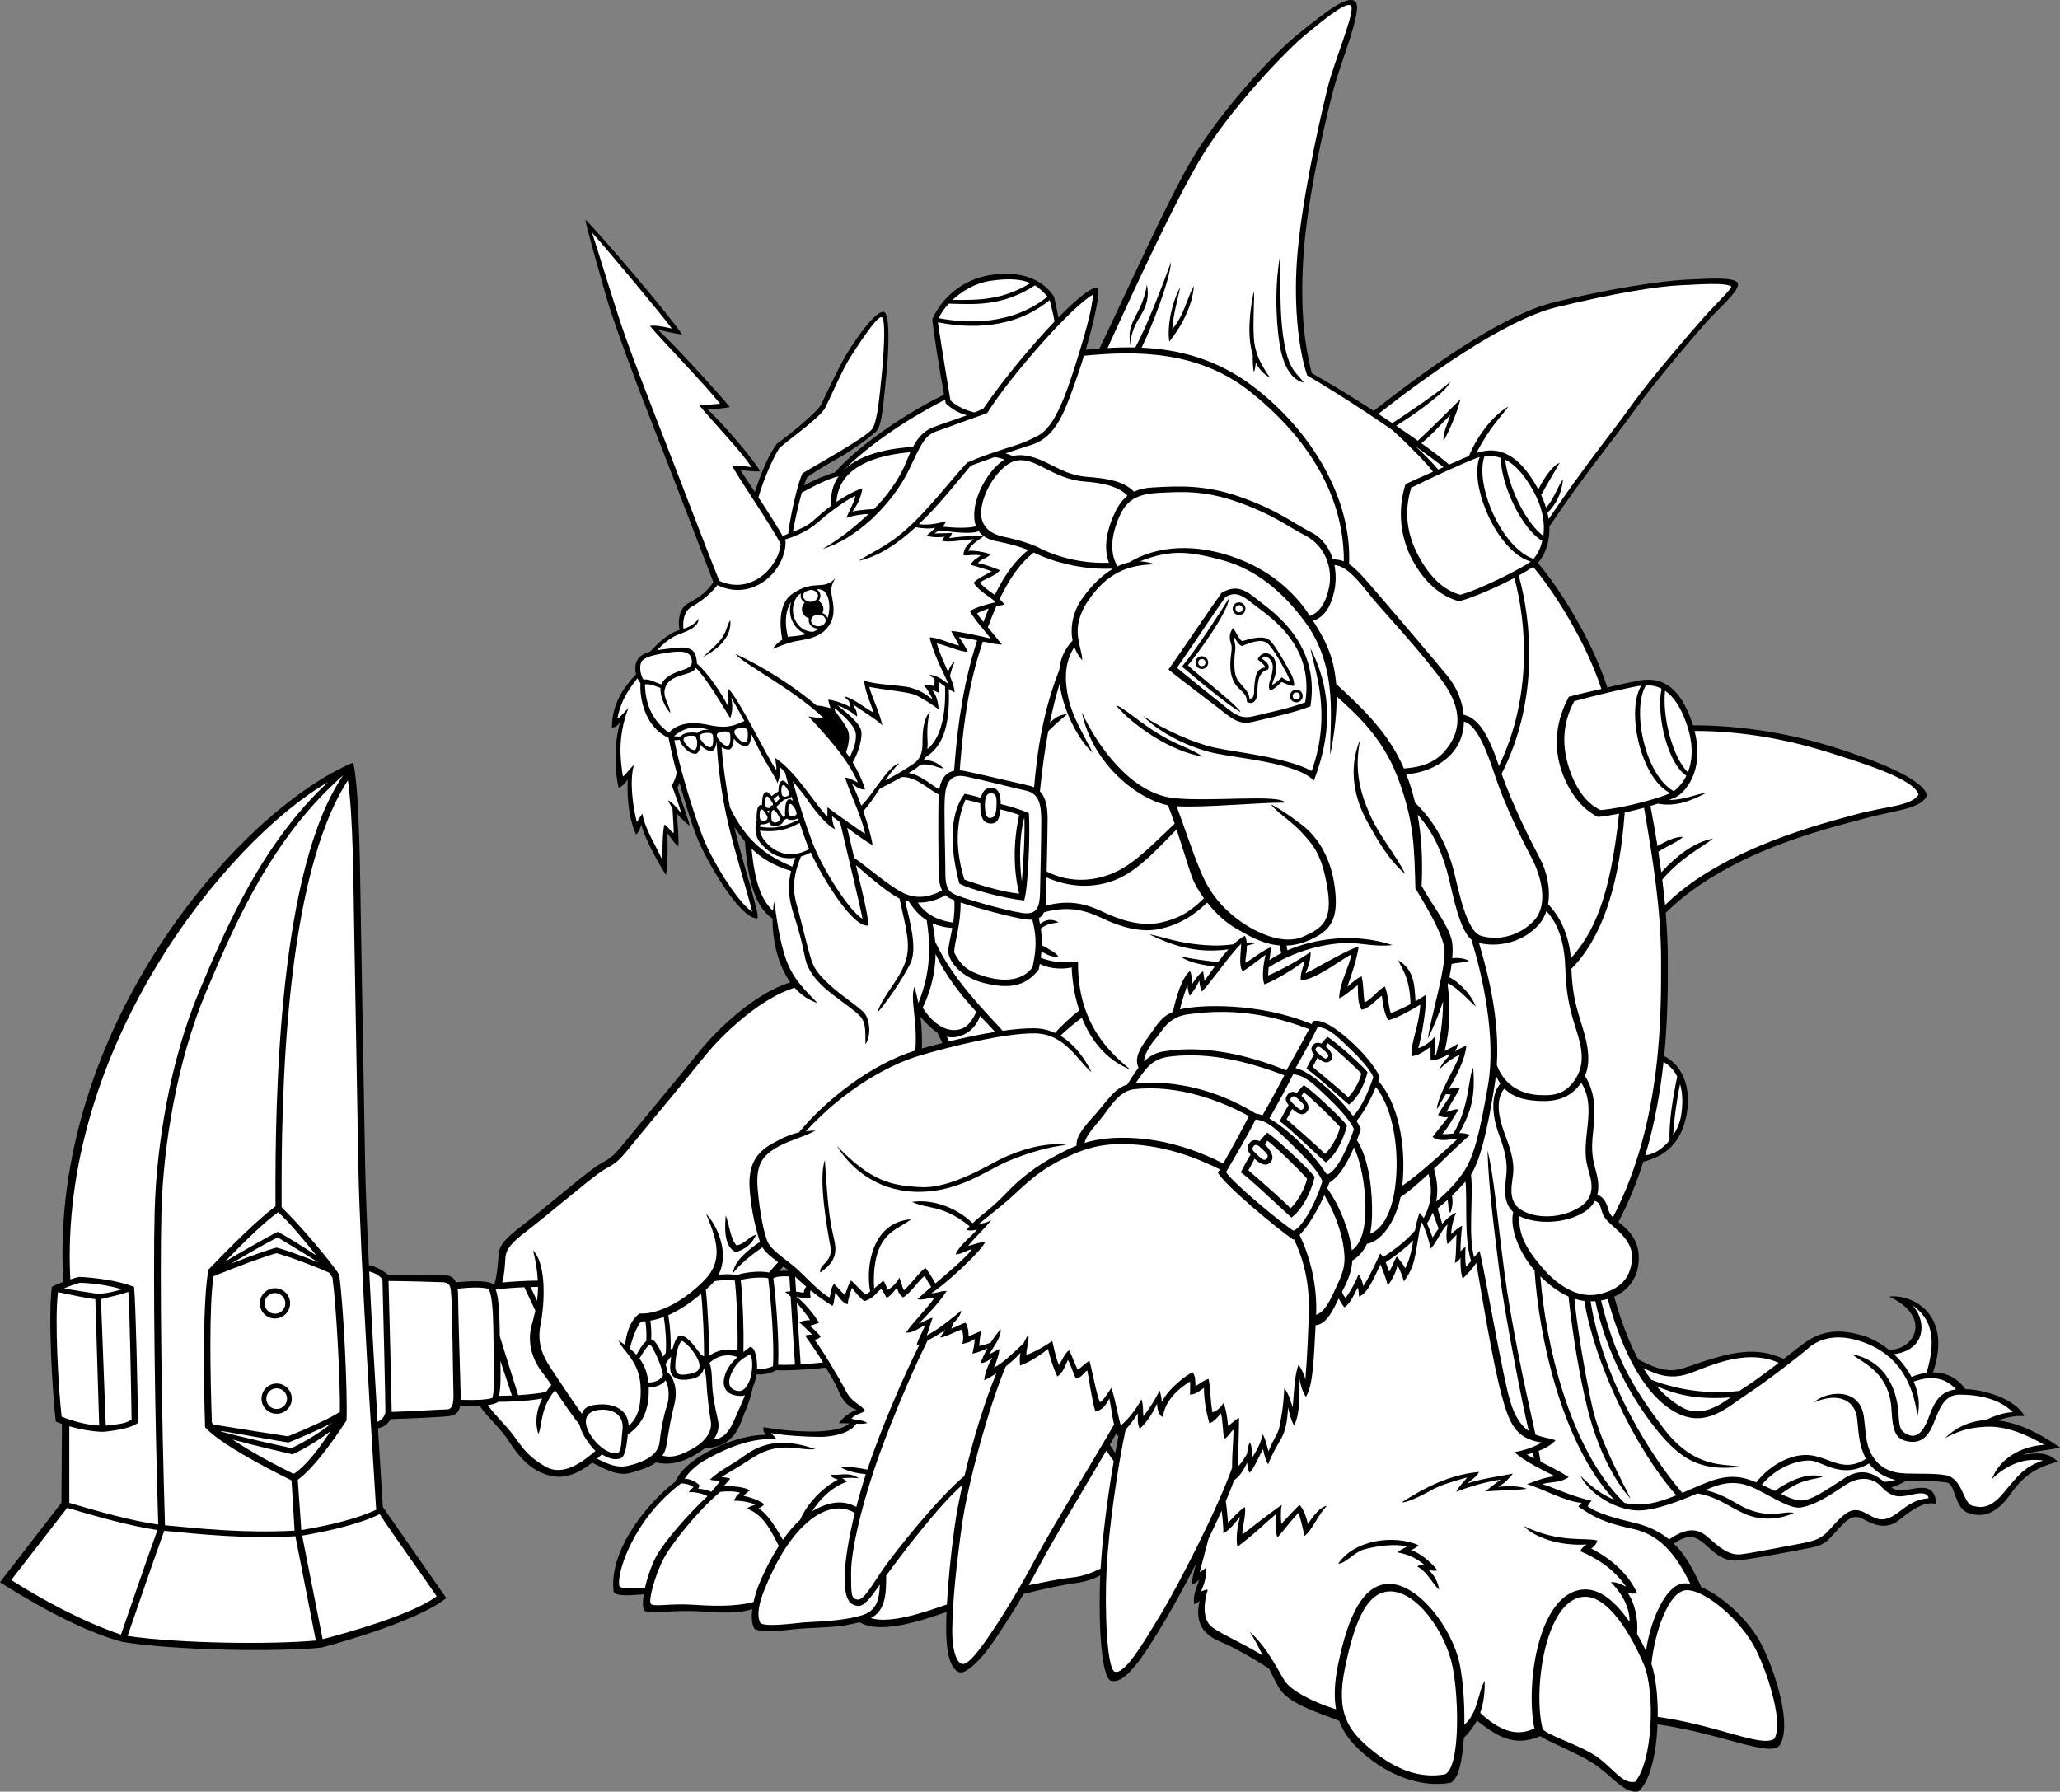 <?xml version="1.0" encoding="utf-8"?>
<!-- Generator: Adobe Illustrator 20.1.0, SVG Export Plug-In . SVG Version: 6.00 Build 0)  -->
<svg version="1.1" id="Layer_1" xmlns="http://www.w3.org/2000/svg" xmlns:xlink="http://www.w3.org/1999/xlink" x="0px" y="0px"
	 viewBox="0 0 548.396 477.012" style="enable-background:new 0 0 548.396 477.012;" xml:space="preserve">
<rect x="0" y="0" width="548.396" height="477.012" fill="#808080" stroke="none"/>
<g>
	<g>
		<path d="M538.346,387.36c3.15-1.05,7.65-1.35,10.05-1.95
			c-6.486-4.597-11.964-6.702-16.542-7.217c2.105-0.793,4.437-1.31,7.092-1.183
			c-2.365-4.312-9.888-6.943-15.753-7.184c-2.391-3.312-5.558-4.443-8.618-4.436
			c5.296-15.385-5.419-20.92-11.629-20.181c11.905,5.676,6.307,14.537-0.168,14.103
			c-2.258-1.8-4.825-3.178-7.482-3.903c-6.6-1.8-11.1-0.9-15.9,2.85
			c-1.384,1.081-2.944,2.301-4.545,3.538c-7.299-3.294-13.57-2.152-25.305,2.012
			c-4.43,1.572-6.963,1.502-13.418-1.879c-2.292-4.233-4.457-9.668-6.427-16.708
			c4.481-1.966,6.659-5.955,6.57-10.587c-0.099-5.156-3.604-7.863-5.436-9.281
			c2.743-5.208,4.915-10.623,6.633-16.06c4.16-1.044,9.431-3.493,11.29-11.447
			c1.974-8.445-1.199-14.435-5.738-16.668c1.06-10.706,0.975-19.914,0.975-25.669
			c0-4.038-0.215-8.225-0.565-12.48c16.75-16.542,44.075-22.664,52.615-25.02
			c8.7-2.4,15.45-2.55,16.95-6.3c-1.2-4.5-14.25-9.45-24.75-12.75
			c-10.261-3.225-23.391-5.869-37.562-5.848c-0.02-0.064-0.037-0.126-0.057-0.19
			c-3.875-12.081-10.006-12.538-14.579-11.677c-1.783,0.335-4.784,0.993-8.159,1.794
			c-4.3-13.334-13.234-27.065-18.491-33.147c1.407-1.547,3.262-4.912,3.065-9.737
			c10.384-15.333,17.109-23.121,22.533-30.744c5.55-7.8,17.7-22.05,20.7-25.2
			s7.65-7.2,6.9-8.85c-0.75-1.65-7.5-1.2-13.8-0.9
			c-6.3,0.3-20.7,2.4-35.55,6.15c-14.607,3.688-35.593,19.418-47.553,28.783
			c-5.892-3.818-11.892-7.488-16.496-10.033c-1.65-6.9-3.15-15.15-2.25-30.6
			c0.9-15.45,6-37.35,8.1-45.15c2.1-7.8,7.95-21.45,5.7-23.25
			c-2.25-1.8-8.55,3.45-14.25,7.95c-8.973,7.084-22.65,22.95-29.25,34.2
			c-6.893,11.75-16.929,34.413-24.556,50.295c-1.24,0.094-2.459,0.202-3.654,0.318
			c2.165-7.374,3.92-15.151,3.16-16.563c-1.555-0.259-5.576,3.013-10.449,7.981
			c-0.252-1.437-0.643-3.488-1.176-5.619c-3.712-5.4-10.125-6.862-17.325-5.625
			c-6.893,1.185-12.487,5.85-15.075,11.7c0.404,3.539,1.808,12.977,3.15,20.08
			c-12.403,6.081-23.987,14.817-29.058,20.703c-2.584,0.75-5.604,2.008-8.239,3.5
			c0.274-0.82,0.557-1.575,0.847-2.208c1.125-0.9,4.612-3.038,7.65-4.725
			s8.1-5.062,10.687-7.425c1.705-1.557,2.025-8.55,2.7-14.625
			c0.675-6.075,1.134-16.677-0.562-17.212c-2.138-0.675-7.65,7.312-10.012,11.25
			c-2.363,3.938-5.738,11.362-6.75,13.387c-1.013,2.025-8.663,8.212-11.737,10.388
			c-2.109,2.752-4.146,7.488-5.891,12.86c-1.329-2.015-2.657-4.007-3.859-5.811
			c1.688,0.112,3.487,0.45,5.287,0.337c-1.687-3.15-10.124-12.938-14.062-16.538
			c1.575,0,4.275-0.225,5.962-0.562c-1.8-2.362-14.737-16.649-19.237-20.7
			c1.125,0.337,4.5,1.125,6.525,1.35c-3.263-4.95-20.7-25.537-25.762-30.6
			c0.45,2.587,3.509,13.301,5.592,20.634c1.906,6.708,8.475,24.284,12.75,35.083
			c4.222,10.665,11.558,29.954,15.75,40.834c-2.158,3.27-4.842,4.542-6.755,5.635
			c-1.987,1.136-2.815,3.89-2.264,7.106c-0.554,0.182-1.122,0.391-1.71,0.694
			c-2,1.031-3.796,2.562-6.153,5.069c-1.034,0.291-1.962,0.708-2.697,1.381
			c-1.131,1.037-1.46,2.874-1.01,4.636c-3.561,3.795-6.415,8.122-6.415,14.189
			c1.2,0,1.8-0.9,2.25-1.65c-1.65,5.55-1.65,12.6-0.45,17.7
			c1.05-0.45,2.1-1.5,2.4-2.4c-0.3,5.7,0.6,11.55,2.25,14.85
			c0.75-0.75,1.2-1.8,1.35-2.7c1.2,4.5,5.1,11.1,6.6,13.5
			c0.6-4.65,0.45-9.3,0.3-11.25c1.05,1.35,1.95,2.85,3,3.6
			c0.124-2.986-0.267-6.485-0.403-8.705c1.001,1.132,2.188,2.235,3.403,3.23
			c-0.562-2.588-2.587-7.537-3.263-10.238c0.266-0.372,0.426-0.796,0.538-1.244
			c1.546,5.533,3.301,11.011,4.524,14.182c2.475,6.413,11.587,22.163,16.2,21.938
			c0.848-0.742-3.276-12.405-6.13-24.362c0.854,1.302,1.766,2.607,2.831,3.87
			c0.701,9.226,2.388,17.312,7.378,20.55c-0.083,5.681,1.357,12.278,4.733,16.974
			c-9.145,2.679-19.42,12.391-24.111,18.255c-4.8,6-16.95,20.55-20.1,24.45
			c-3.15,3.9-3.9,4.2-6.3,5.55c-2.4,1.35-7.5,5.7-10.5,8.1
			s-7.05,5.85-10.8,8.7c-3.75,2.85-5.7,4.95-5.85,7.2
			c-0.143,2.141-0.426,5.889-1.098,7.929c-0.171,0.031-0.333,0.063-0.477,0.096
			c-1.787-1.092-6.985-0.695-9.808-0.432c-0.504-1.143-1.378-1.818-2.792-1.818
			c-2.419,0-10.344-0.196-15.318-0.222c-1.304-1.159-3.284-2.15-5.046-2.534
			c-0.497-10.27-0.879-19.746-1.01-26.719c-0.45-23.85-0.9-52.874-1.125-64.124
			c-0.225-11.25-0.225-34.2-2.025-42.975c-30.741,13.014-81.167,71.081-77.203,138.272
			c-1.263,0.468-2.434,0.969-3.047,1.378c-1.05,7.8,0.15,28.05,1.05,35.85
			c0.529,0.216,1.081,0.42,1.645,0.614l-0.145,20.986L0,421.26
			c7.95,5.1,22.05,13.2,32.7,15.9c13.8,2.25,40.95,2.7,52.799,1.5
			c6.45-1.65,26.4-7.5,33.3-13.2l-16.875-24.225
			c-0.266-4.179-0.746-11.741-1.303-20.938c1.216-0.31,2.528-0.87,3.367-2.477
			c3.595-0.081,12.661-0.471,15.373-0.772c1.951-0.217,2.785-1.042,3.105-2.673
			c1.939,0.063,3.713,0.049,5.232-0.045c2.269,3.214,5.63,6.069,7.526,9.019
			c2.025,3.15,4.95,7.2,9.225,8.888c3.658,1.444,7.404,1.718,13.2-2.808
			c3.323,1.653,6.818,3.723,10.313,2.695c2.209-0.649,4.752-1.342,6.662-2.76
			c3.84,0.879,7.208-0.199,10.101-1.852c0.96-0.548,2.023-1.213,3.01-1.998
			c8.021-0.041,9.417-6.79,10.49-9.364c0.906-2.174,1.593-3.913,2.237-6.974
			c0.492-1.076,0.765-2.303,0.916-3.262c1.721,0.114,3.695-0.192,5.284-1.127
			c2.964,0.204,9.357-0.241,13.202-0.662c1.1,1.954,2.543,4.086,3.448,6.399
			c1.012,2.587,2.925,4.275,4.725,4.837c-1.575,0.562-3.487,1.8-4.725,3.6
			c0.741-0.078,1.726-0.047,2.748,0.002c-1.158,1.227-3.936,1.939-8.261,2.135
			c-4.95,0.225-11.475-0.562-14.512-1.125c-0.225,1.013,0.112,1.463,0.675,2.025
			c-6.3,0-13.837,3.15-18.337,6.188c-3.87,2.612-5.159,4.806-5.874,6.3
			c-6.775,5.136-17.798,17.862-16.401,29.362c0.929,1.238,4.414,0.868,8.023,0.625
			c-0.314,1.988-0.309,3.619,0.19,4.325c1.238,1.125,5.513,0,12.15,0.113
			c6.259,0.106,11.118,1.109,16.557-0.474c-0.269,2.096-0.178,4.088,0.655,5.311
			c3.712,1.237,7.763,0.112,13.5-0.225c5.148-0.303,9.486-0.256,14.385-1.622
			c5.788,3.49,17.761-0.895,23.168-2.721c-0.126,3.141-0.128,5.838,0.021,7.831
			c0.45,6,2.1,7.95,3.6,8.25c1.5,0.3,5.25-2.85,9-8.4
			c2.566-3.798,5.062-7.597,7.921-12.5c5.288-1.353,11.325-2.551,13.116-2.762
			c1.65-0.194,4.717-0.728,7.263-2.168c-0.513,11.363,0.137,27.336,2.899,28.08
			c3.9,1.05,9.062-7.339,13.8-15.15c2.31-3.808,5.555-9.696,8.784-15.996
			c-0.707,2.515-1.247,4.894-0.909,5.459c0.788-0.225,1.8-1.238,1.8-1.238
			c-0.562,1.688-1.8,4.05-1.35,6.525c1.125-0.45,1.425-0.9,1.425-0.9
			c-1.65,7.05,2.4,9.6,5.7,10.95c3.055,1.25,8.549,4.298,12.8,7.124
			c0.833,1.725,1.667,3.405,2.5,4.875c2.445,4.316,9.854,6.562,16.146,8.989
			c1.407,3.84,4.03,6.763,7.553,9.611c7.05,5.7,15.15,8.1,22.05,6.9
			c2.103-0.798,3.223-5.843,3.599-11.957c1.353-1.376,2.536-2.849,3.462-4.625
			c4.592,3.56,9.571,7.38,16.843,4.156c3.096,1.91,9.821,4.487,14.045,7.175
			c4.95,3.15,8.4,8.4,12.15,7.5c3.122-2.642,4.747-10.153,5.061-17.815
			c17.45,2.533,29.658,8.739,32.439,5.665c3.45-4.95-0.75-18.9-4.65-26.7
			c-3.239-6.478-10.305-13.035-16.122-15.497c-1.871-3.942-3.83-8.201-7.331-11.595
			c2.648-1.778,4.713-2.53,7.253-0.659c2.85,2.1,5.25,5.85,10.5,5.1
			s12.15-2.1,16.2-2.85c4.05-0.75,5.663-0.975,7.688-3.112
			c2.025-2.138,4.388-5.288,6.3-5.513c1.912-0.225,2.137,0.562,4.95,1.688
			s5.062,0.562,6.75-0.675c1.688-1.238,6.525-5.737,10.237-4.5
			c-0.337-3.487-1.575-4.837-5.737-4.163c-3.418,0.554-4.561,0.878-6.293-0.268
			c1.453-0.413,2.734-1.03,3.897-1.715c3.318,0.12,7.349-0.139,10.908,0.409
			c2.413,0.371,1.95,6.75,5.7,8.1c3.75,1.35,7.5,0.3,11.1-4.8
			c3.6-5.1,6.75-7.2,12.75-8.85C544.947,386.31,541.947,386.91,538.346,387.36z
			 M296.891,386.825l-1.45-2.176c0.666-1.144,1.257-2.172,1.759-3.06
			c0.081,0.248,0.155,0.494,0.248,0.747c0.125-0.066,0.245-0.153,0.368-0.228
			C297.503,383.614,297.193,385.189,296.891,386.825z M208.56,337.17
			c0.462,0.372,0.933,0.762,1.407,1.18c-0.879-0.067-1.751-0.048-2.553,0.065
			C207.742,337.997,208.12,337.579,208.56,337.17z M190.364,194.625
			c-0.017-0.013-0.035-0.025-0.053-0.038c0.029,0.004,0.058,0.007,0.087,0.011
			C190.387,194.608,190.375,194.616,190.364,194.625z M249.505,274.883l1.374,2.817
			c-1.789,0.454-3.614,0.942-5.463,1.463c0.06-2.57,0.005-5.359-0.365-8.45
			C246.421,272.328,247.906,273.853,249.505,274.883z"/>
		<path style="fill:#FFFFFF;" d="M134.549,334.861c0.15-2.25,1.65-4.05,5.4-6.9
			c3.75-2.85,7.8-6.3,10.8-8.7c2.999-2.4,8.1-6.75,10.499-8.1
			c2.4-1.35,3.15-1.65,6.3-5.55c3.15-3.9,15.3-18.45,20.1-24.45
			c4.654-5.817,14.803-15.42,23.893-18.188c1.649,1.856,3.671,3.3,6.107,4.088
			c-2.85-3-6.3-6-8.25-11.249c-1.95-5.25-2.7-11.85-3.3-15.75
			c-0.141,0.767-0.245,1.577-0.316,2.416c-3.066-2.752-4.891-7.689-5.697-16.53
			c2.473,2.389,5.744,4.497,10.514,5.946c-0.895,3.572-0.787,7.041,0.674,11.506
			c2.025,6.188,2.587,9.45,3.15,12.038c0.562,2.587,2.587,5.399,5.288,7.762
			c2.7,2.362,7.987,5.85,9.337,7.425c1.35,1.575,1.35,3.375,1.35,7.425
			c1.688-2.587,1.013-6.525-0.112-8.1c-1.125-1.575-6.188-4.725-9.45-7.763
			c-3.263-3.038-4.275-4.5-5.175-7.65c-0.9-3.15-2.249-8.775-3.15-12.15
			c-0.872-3.27-2.364-6.87,0.717-14.357c0.818-0.243,1.684-0.589,2.6-1.061
			c3.393,7.269,11.036,19.668,15.133,19.468c0.642-0.562-1.046-7.54-3.097-16.093
			c4.938,4.367,9.217,7.742,11.597,8.884c1.776,8.209,3.115,12.404,1.513,16.997
			c-1.688,4.837-6.075,9-7.425,13.388c2.137-2.25,6.637-8.775,8.775-13.05
			c1.978-3.956-0.089-11.185-1.389-16.789c0.314,0.092,0.652,0.176,1.01,0.251
			c1.278,1.988,2.746,3.731,4.755,4.996c1.593,10.064-0.06,16.506-2.218,22.066
			c-0.271-1.4-0.602-2.849-1.033-4.375c-1.304,3.332,0.881,8.771,0.222,16.975
			c-11.957,3.716-23.973,13.305-30.992,21.806c-2.292,0.506-4.384,1.439-7.143,2.995
			c-4.388,2.475-6.413,5.85-5.962,12.15c0.423,5.922,1.74,11.047,2.738,13.978
			c-2.683,1.85-7.025,5.071-7.126,8.297c1.534-2.147,5.11-5.035,7.777-6.811
			c0.86,1.401,2.389,2.573,4.177,3.956c-0.747,0.776-1.694,1.88-2.418,2.76
			c-2.181-0.583-6.786-0.058-8.523,0.658c-1.3-0.26-3.199-0.316-4.929-0.073
			c3.061-5.918-0.495-13.413-3.321-16.24c3.15,7.35,4.5,12.6-0.45,17.7
			c-4.95,5.1-11.85,9.15-17.25,8.85c-2.565,1.852-3.498,5.325-3.843,8.369
			c-0.557-0.402-1.128-0.789-1.707-1.168c1.05,2.85,5.53,5.357,5.83,12.257
			c0.263,6.045-1.227,8.839-3.192,10.41c-0.069-4.129-3.723-5.808-7.363-5.68
			c-3.159,0.111-4.579,0.831-5.07,2.52c-2.09-2.865-6.454-9.363-8.5-12.5
			c-2.25-3.45-3.4-6.9-2.5-11.25s1.895-15.857-2.005-19.757
			c0.783,3.089,1.154,5.726,1.272,8.031c-2.729,0.033-6.661,0.217-9.476,0.519
			C134.274,339.53,134.414,336.893,134.549,334.861z"/>
		<path style="fill:#FFFFFF;" d="M199.574,367.485c-1.125,2.812-2.475,3.263-4.05,2.587
			c-1.575-0.675-1.97-2.299-0.45-5.212c1.35-2.587,3.15-3.45,4.575-4.275
			C200.661,361.823,200.228,365.85,199.574,367.485z"/>
		<path style="fill:#FFFFFF;" d="M183.487,365.798c-1.575,0.225-3.825,0.9-3.713-2.362
			c0.113-3.263,0.938-5.888,1.725-6.45c1.575,0.638,4.2,3.975,4.65,6
			C186.599,365.01,185.061,365.573,183.487,365.798z"/>
		<path style="fill:#FFFFFF;" d="M172.608,368.078c-0.261-2.687-1.137-4.73-2.377-6.391
			c0.975-1.679,2.194-3.552,2.793-3.651c0.675-0.113,4.05,7.8,3.375,8.325
			C175.8,367.259,174.664,368.065,172.608,368.078z"/>
		<path style="fill:#FFFFFF;" d="M157.612,382.673c-2.459-3.442-2.581-7.17,2.563-7.351
			c3.162-0.111,6.015,1.496,5.538,5.439c-0.361,2.978-0.171,5.789-1.386,6.114
			C162.786,387.285,159.862,385.823,157.612,382.673z"/>
		<path style="fill:#FFFFFF;" d="M145.371,370.575c-1.874,0.423-4.742,0.703-7.425,0.871
			l-4.893-15.657c-0.066-4.717-0.14-10.026-1.101-12.448
			c1.895-0.289,4.882-0.501,7.63-0.617l2.937,6.22c-0.346,1.585-0.754,2.957-1.069,4.217
			c-1.05,4.2,0.15,8.7,2.85,12.15c0.73,0.933,1.562,2.101,2.475,3.412
			C146.277,369.298,145.806,369.919,145.371,370.575z"/>
		<path style="fill:#FFFFFF;" d="M133.201,362.317l3.074,9.221c-1.316,0.062-2.513,0.097-3.435,0.106
			C133.327,369.524,133.296,365.969,133.201,362.317z"/>
		<path style="fill:#FFFFFF;" d="M142.974,346.337l-1.728-3.673c0.706-0.021,1.371-0.033,1.971-0.039
			C143.214,343.983,143.122,345.211,142.974,346.337z"/>
		<path style="fill:#FFFFFF;" d="M94.275,246.436c0.225,11.249,0.675,40.274,1.125,64.124
			c0.45,23.85,3.825,76.949,4.725,91.124c0.04,0.062,0.091,0.141,0.133,0.206
			c-5.668,2.726-13.531,4.362-20.045,5.485l-0.946-13.384
			c4.763-3.522,10.147-11.526,12.984-15.781c0.3-7.05-0.75-30-1.95-38.85
			c-1.838-2.969-10.336-13.129-15.326-17.93c-0.188-30.163,0.927-87.862,17.632-113.669
			C94.05,217.388,94.066,235.986,94.275,246.436z"/>
		<path style="fill:#FFFFFF;" d="M43.924,406.092c-0.884-28.41-1.395-66.225-0.949-83.381
			C43.425,305.386,47.025,282.661,54.9,263.986c7.696-18.251,17.546-41.01,36.47-57.575
			C74.363,231.075,73.152,291.016,73.344,321.161c-4.553,3.395-11.599,10.321-17.844,16.85
			c-1.5,7.65-1.35,28.65-0.9,42c3.761,4.196,15.325,10.337,23.006,14.133
			l0.811,13.383C64.828,408.229,53.173,406.969,43.924,406.092z"/>
		<path style="fill:#FFFFFF;" d="M78.155,392.42c-4.857-2.381-11.372-5.872-16.233-9.15
			c5.352,1.47,13.199,3.32,15.928,3.94c2.93-1.302,6.955-3.704,10.152-6.183
			C85.238,385.181,81.657,390.192,78.155,392.42z"/>
		<path style="fill:#FFFFFF;" d="M58.742,380.952c6.982,1.178,15.213,2.682,18.057,3.108
			c3.196-1.302,7.883-3.258,11.562-5.205c-3.287,2.658-7.676,5.311-10.812,6.705
			c-3.013-0.685-13.135-2.867-18.53-4.384C58.923,381.1,58.836,381.027,58.742,380.952z"/>
		<path style="fill:#FFFFFF;" d="M90.486,375.916c-3.795,2.334-9.929,4.902-13.836,6.494
			c-2.856-0.428-12.639-1.943-19.785-3.123c-0.159-0.16-0.327-0.322-0.465-0.477
			c-0.408-12.108-0.783-31.19,0.449-39.031c7.596-3.06,13.859-5.384,16.801-6.119
			c3.723,1.002,11.261,3.914,14.026,5.221c0.336,0.481,0.623,0.905,0.823,1.229
			C89.561,347.937,90.596,367.99,90.486,375.916z"/>
		<path style="fill:#FFFFFF;" d="M61.459,336.45c4.316-2.523,9.745-5.715,12.49-6.99
			c1.274,0.811,6.481,3.857,10.792,6.654c-3.459-1.412-8.327-3.21-11.091-3.954
			C71.328,332.741,66.938,334.311,61.459,336.45z"/>
		<path style="fill:#FFFFFF;" d="M73.949,327.96c-2.124,1-8.616,4.704-14.021,7.908
			c5.291-5.458,10.549-10.622,14.128-13.127c2.807,2.544,6.982,7.475,10.188,11.561
			C80.923,332.074,76.682,329.381,73.949,327.96z"/>
		<path style="fill:#FFFFFF;" d="M35.029,377.918c-1.527,1.146-3.678,1.297-6.875,1.625l-1.273-33.659
			c2.398-0.591,5.564-1.289,7.272-1.966C34.553,349.14,34.895,369.583,35.029,377.918z"/>
		<path style="fill:#FFFFFF;" d="M25.95,344.46c-2.566-0.367-6.327-0.932-8.849-1.454
			c1.381-0.61,3.093-1.2,4.219-1.482c3.231,0.12,7.674,0.641,11.059,1.761
			C30.265,343.913,27.999,344.46,25.95,344.46z"/>
		<path style="fill:#FFFFFF;" d="M15.431,344.016c2.768,0.591,7.37,1.598,9.952,1.88l1.02,33.647
			c-3.029-0.147-6.557-0.972-10-2.375C15.578,370.011,14.497,351.325,15.431,344.016z"/>
		<path style="fill:#FFFFFF;" d="M27.6,381.21c4.05-0.45,7.35-1.05,9.15-2.4
			c-0.15-9.3-0.6-31.35-1.05-36.15c-3.75-1.65-10.65-2.55-14.7-2.7
			c-0.581,0.145-1.397,0.385-2.28,0.672c-3.163-61.392,41.258-116.529,68.567-132.387
			c-17.448,16.357-26.806,38.012-34.187,55.515c-7.875,18.675-11.475,41.399-11.925,58.725
			c-0.446,17.163,0.066,55.004,0.95,83.418c-6.844-0.914-16.878-3.728-23.675-5.776v-20.395
			C21.687,380.658,25.111,381.21,27.6,381.21z"/>
		<path style="fill:#FFFFFF;" d="M17.882,401.442c6.747,2.035,17.124,4.956,24.031,5.922
			c-2.416,6.689-7.388,21.06-9.702,27.831C22.132,431.854,10.824,425.679,3,420.66
			C6.889,415.605,15.589,404.396,17.882,401.442z"/>
		<path style="fill:#FFFFFF;" d="M33.965,435.555c2.296-6.722,7.328-21.267,9.756-27.99
			c9.326,0.881,21.128,2.18,34.916,1.454l5.439,27.753
			C72.299,437.863,47.793,437.587,33.965,435.555z"/>
		<path style="fill:#FFFFFF;" d="M85.892,436.414l-5.457-27.564
			c6.597-1.144,14.941-2.933,20.63-5.715c3.711,5.615,11.757,16.805,15.184,21.876
			C109.72,429.836,93.122,434.526,85.892,436.414z"/>
		<path style="fill:#FFFFFF;" d="M100.514,378.529c-0.726-12.055-1.564-26.618-2.222-40.006
			c1.303,0.324,2.6,0.971,3.52,2.075c0.225,7.65,0.788,32.512,0.788,35.437
			C102.259,377.397,101.531,378.114,100.514,378.529z"/>
		<path style="fill:#FFFFFF;" d="M118.799,375.248c-1.362,0-10.625,0.585-14.526,0.665
			c-0.091-5.735-0.605-26.459-0.841-34.863c4.002,0.021,12.224,0.229,14.467,0.336
			c2.363,0.112,2.025,1.912,2.25,3.825c0.225,1.913,0.45,22.275,0.562,25.65
			C120.824,374.235,120.262,375.248,118.799,375.248z"/>
		<path style="fill:#FFFFFF;" d="M122.631,372.69c0.017-0.552,0.012-1.157-0.006-1.83
			c-0.112-4.05-0.675-22.5-0.675-25.762c0-0.722-0.041-1.39-0.13-2
			c2.313-0.228,6.122-0.569,8.271,0.064c1.296,2.514,1.204,9.593,1.309,14.985
			c0.101,5.12,0.466,11.215-0.335,14.069C129.358,372.703,126.421,372.819,122.631,372.69z"/>
		<path style="fill:#FFFFFF;" d="M145.124,390.435c-5.175-3.037-6.3-5.512-8.55-8.437
			c-2.102-2.733-4.879-5.272-6.705-7.887c1.314-0.196,2.28-0.489,2.768-0.888
			c2.778,0,8.372-0.19,11.718-0.911c-1.449,2.855-2.101,6.18-1.031,9.461
			c1.071-2.142,0.42-6.83,4.426-11.642c2.043,2.956,3.926,5.931,6.529,9.162
			c0.625,3,3.382,6.204,4.25,7C155.484,388.86,150.089,393.349,145.124,390.435z"/>
		<path style="fill:#FFFFFF;" d="M167.399,390.21c-2.999,0.724-5.249-0.27-8.473-1.832
			c0.428-0.367,0.868-0.762,1.318-1.18c1.793,1.213,3.538,1.555,4.905,1.099
			c1.316-0.439,1.624-3.19,1.99-6.391c4.232-2.855,5.764-7.131,5.559-12.506
			c1.79-0.002,3.557-0.726,4.497-1.901c0.86,1.45,1.129,4.547,0.329,6.848
			c-0.9,2.588-1.688,7.088-1.912,9.45C175.386,386.16,173.739,388.68,167.399,390.21z"/>
		<path style="fill:#FFFFFF;" d="M184.161,385.823c-3.368,1.783-5.081,2.342-7.822,1.76
			c0.517-0.771,0.898-1.677,1.072-2.772c0.788-4.95,1.237-7.425,2.138-11.025
			c0.824-3.299,0.134-6.78-1.804-8.379c-0.139-0.675-0.331-1.423-0.562-2.192
			c0.427-0.822,0.971-1.544,1.504-2.023c-0.103,0.73-0.192,1.506-0.263,2.356
			c-0.338,4.05,3.037,4.163,6.075,3.488c1.612-0.358,2.615-1.448,2.905-2.793
			c0.44,1.075,0.621,2.684,0.695,4.255c0.112,2.362,0.675,7.425,1.125,9.9
			C189.674,380.873,187.986,383.798,184.161,385.823z"/>
		<path style="fill:#FFFFFF;" d="M195.524,377.948c-1.883,4.354-3.629,5.053-5.573,5.33
			c1.053-1.432,1.631-3.127,1.186-5.105c-1.013-4.5-1.463-6.862-1.575-10.237
			c-0.061-1.839-0.126-3.674-0.697-5.058c2.237-2.126,5.058-2.462,7.457-1.581
			c-1.539,1.417-2.994,3.197-3.498,5.401c-0.9,3.938,2.137,5.042,4.612,4.95
			c0.32-0.012,0.61-0.082,0.882-0.183C197.765,372.942,196.824,374.942,195.524,377.948z"/>
		<path style="fill:#FFFFFF;" d="M331.984,387.039c-0.773,1.416-1.762,2.862-2.473,3.395
			c0.112-2.362,0.337-9.9,0.337-12.937c-0.9,0.337-2.138,1.688-2.925,2.137
			c-0.225-2.475-0.562-4.612-1.237-6.075c-0.9,1.462-1.913,2.137-2.925,2.475
			c-0.562-3.262-0.562-6.862-1.013-8.887c-1.125,0.225-2.362,1.237-3.487,1.913
			c-0.113-1.125,0.112-2.587-0.788-3.712c-1.575,0.675-6.525,4.387-8.212,7.987
			c0-0.675-0.112-1.8-0.562-3.15c-0.9,2.025-2.7,4.837-4.275,6.862
			c-0.225-1.013,0-3.15-0.562-4.5c-1.575,3.038-3.825,5.625-5.513,6.975
			c-0.562-1.913-1.462-6.975-2.475-10.013c-1.125,1.575-2.137,3.375-3.037,3.825
			c-0.9-1.8-2.138-8.775-2.812-11.025c-1.125,0.562-2.138,1.8-3.15,2.362
			c-0.45-0.9-1.575-3.825-2.25-5.175c-1.125,0.675-2.025,2.925-2.7,3.938
			c-0.675-1.35-1.35-4.388-1.8-6.413c-1.35,1.013-4.613,2.925-6.863,3.712
			c-0.225-1.35,0.9-3.712,0.45-5.4c-0.462,0.76-0.868,1.521-1.21,2.292
			c-2.411,2.238-5.496,5.332-7.902,6.482c0.675-1.575,1.35-3.375,1.462-4.95
			c-1.125,0.562-2.025,1.012-2.7,1.462c1.125-2.25,3.15-4.275,3.038-6.75
			c-1.014,1.14-1.9,2.375-2.66,3.593c-1.006,0.395-2.253,0.742-3.077,0.907
			c0.112-1.013,0.225-2.7,0.562-3.938c-1.013,0.225-2.362,1.013-3.375,1.35
			c0-1.125-0.112-2.475-0.788-3.6c-1.125,0.225-2.475,1.125-3.825,1.575
			c0.145-0.292,0.339-0.869,0.549-1.483c1.164-1.122,1.969-2.267,2.15-3.355
			c-2.475,2.025-5.962,4.95-9.225,6.638c0.45-1.013,1.013-3.375,1.575-4.725
			c-1.125,0.225-2.587,1.238-3.712,1.575c1.913-1.913,5.625-5.738,7.425-8.663
			c-1.125-0.225-2.812,0.675-4.05,0.562c3.375-2.137,12.487-10.35,14.287-13.5
			c-1.575-0.225-3.15,0.675-4.499,0.9c1.125-1.575,4.499-4.725,6.187-6.862
			c-1.012,0.562-2.362,1.013-3.15,0.9c1.237-1.125,4.388-3.487,7.538-6.188
			c3.15-2.7,6.862-6.975,13.612-10.462c6.75-3.487,11.812-4.95,19.913-4.387
			c7.857,0.545,15.188,2.799,22.911,6.629c-0.188,0.328-0.367,0.638-0.523,0.908
			c2.025,3.487,15.75,14.85,20.025,17.774c0.068-0.029,0.14-0.08,0.209-0.116
			c4.053,8.411,4.062,15.896,3.953,19.916c-0.112,4.162-0.337,10.237-0.9,17.437
			c-0.225-1.125-1.125-2.925-1.8-3.938c-1.125,2.588-1.237,7.875-1.575,11.363
			c-0.338-0.9-1.013-3.712-2.25-5.062c-0.225,5.625-1.125,9.337-1.35,10.575
			c-0.225,1.238-1.8,3.488-2.812,6.188c-0.337-0.675-0.675-3.038-1.575-4.5
			c-0.45,2.138-1.575,4.388-2.812,6.188c-0.225-0.675,0.113-3.487-0.675-3.938
			C332.279,384.937,332.068,385.973,331.984,387.039z"/>
		<path style="fill:#FFFFFF;" d="M256.758,392.934c-7.334,6.105-18.653,20.516-21.521,24.613
			c-2.984,4.263-5.27,8.609-6.975,8.325c-1.705-0.284-1.688-1.375-1.688-7.2
			s2.553-16.516,5.962-26.887c3.299-10.033,9.983-26.133,14.404-34.891
			c1.635-0.839,3.289-1.82,4.729-2.866c-0.55,0.788-1.156,1.622-1.358,2.095
			c1.688-0.225,4.05-1.688,5.738-2.138c0.337,0.788,0.563,2.588,0.112,3.825
			c1.125-0.225,2.362-0.562,3.263-1.35c0.112,1.125-0.338,2.925-0.562,3.938
			c1.387-0.26,2.904-0.919,3.992-1.415c-0.811,1.469-1.434,2.841-1.854,3.89
			c1.012,0.112,2.25-0.675,3.15-1.462c-1.013,1.8-2.025,4.275-2.138,6.075
			c1.006-0.469,2.113-1.121,3.234-1.867C262.075,373.225,258.973,383.51,256.758,392.934z"/>
		<path style="fill:#FFFFFF;" d="M232.714,343.043c-0.332-4.529,0.265-9.356,2.297-12.458
			c2.137-3.262,5.062-4.05,7.538-5.962c-10.291,0.767-12.165,12.291-10.91,19.234
			c-0.436,0.319-0.829,0.592-1.128,0.791c-0.9-0.45-2.7-2.7-3.938-3.712
			c-0.788,0.9-1.125,2.812-1.688,3.825c-0.675-0.562-2.025-2.138-2.812-2.925
			c-0.9,0.788-0.9,2.7-1.237,3.6c-2.587-1.237-6.3-5.512-9-7.875
			c-2.7-2.362-6.525-4.612-7.538-7.087c-1.012-2.475-2.025-7.538-2.587-13.837
			s1.125-8.663,4.5-10.8c3.375-2.138,7.087-2.812,10.913-4.837
			c-0.939,0.023-1.788,0.091-2.602,0.19c10.632-11.571,22.449-17.788,30.164-20.103
			c7.875-2.362,22.762-6.075,30.825-5.962s11.363,7.312,15.075,10.35
			c-1.993-4.058-4.799-7.615-8.3-9.713c1.276-1.278,3.799-3.4,5.723-4.809
			c2.201,5.573,6.1,11.081,12.927,13.847c-4.95-4.162-14.175-11.925-13.95-28.8
			c-2.48,0.31-6.193,0.52-9.92-1.016c0.075-0.574,0.134-1.139,0.177-1.693
			c1.626,1.028,3.206,1.647,4.456,1.358c-0.37-0.925-2.869-2.154-4.371-3
			c0.034-1.54-0.053-3.015-0.255-4.444c1.926-1.51,3.831-1.366,4.739-1.668
			c-2.113-1.102-3.476-0.629-4.946,0.439c-0.097-0.511-0.207-1.019-0.331-1.522
			c0.639-0.332,1.07-0.856,1.362-1.548c6.904-1.94,11.52-0.321,15.614,1.619
			c4.275,2.025,9.9,3.938,15.188,2.812c4.841-1.03,8.831-3.304,12.665-7.045
			c2.155,2.719,4.783,5.216,7.285,6.67c3.223,1.871,7.26,4.401,12.066,4.771
			c0.059,0.556,0.164,1.325,0.343,2.051c-1.203,0.604-2.254,1.236-3.127,1.869
			c0.145-1.176,0.317-2.372,0.468-3.478c-2.25,0.788-4.95,3.15-6.862,4.162
			c-0.075-0.824,0.396-2.696,0.389-4.552c0.827-0.217,1.668-0.456,2.536-0.735
			c-0.832-0.154-1.674-0.155-2.574-0.082c-0.061-0.647-0.198-1.274-0.463-1.831
			c-1.036,0.533-2.063,1.327-3.071,2.279c-1.63,0.213-3.513,0.396-5.816,0.309
			c-8.887-0.337-13.95-2.7-16.538-2.925c5.481,2.606,11.904,5.2,21.028,3.965
			c-0.954,1.04-1.883,2.193-2.778,3.374c-3.604-0.356-7.54-0.97-10.037-1.49
			c2.414,1.679,5.615,2.184,9.138,2.701c-0.96,1.314-1.875,2.626-2.726,3.825
			c0-0.562-0.225-1.575-0.337-2.588c-1.238,0.788-2.362,2.475-3.038,3.6
			c0-0.675,0.113-2.587-0.45-3.675c-2.117,1.579-3.735,7.031-4.548,10.878
			c-3.378,1.472-4.209,3.501-6.552,6.672c-2.346,3.174-3.796,5.714-2.612,8.203
			c-1.141,1.467-2.082,3.082-3.006,4.502c-3.359,0.972-5.234,4.195-8.182,7.545
			c-3.041,3.456-5.438,5.893-5.328,8.719c-2.065,0.807-3.865,1.761-5.66,2.718
			c-5.062,2.7-9.225,5.85-13.5,10.35c-3.388,3.566-6.278,5.438-8.509,7.572
			c-4.099-4.071-10.627-6.522-16.129-5.659c4.175,1.978,8.144,0.65,15.346,6.452
			c-0.29,0.313-0.57,0.635-0.833,0.973c1.35,0.45,2.812-0.112,2.812-0.112
			c-1.35,1.8-4.5,3.938-5.737,6.637c1.575,0,3.262-1.237,4.387-1.35
			c-1.385,2.001-5.825,5.74-9.752,9.091c-0.682-1.282-1.652-2.878-2.623-4.141
			c-1.237,0.675-3.825,4.275-5.737,5.962c-0.45-0.675-0.788-2.475-1.238-3.375
			c-0.45,1.125-2.025,2.812-3.15,3.263c-0.225-0.788-0.562-1.688-1.125-2.475
			C234.369,341.69,233.513,342.415,232.714,343.043z"/>
		<path style="fill:#FFFFFF;" d="M216.223,355.335c0,0-1.012,0-1.912,0.225
			c1.815,2.622,3.624,5.149,4.792,7.185c-1.697,0.19-3.838,0.371-5.955,0.491
			c-0.288-4.054-0.695-10.779-1.038-16.34c1.474,1.623,2.912,3.463,3.551,4.614
			c-1.012-0.113-2.362,0.337-2.925,0.562C213.974,352.973,215.436,354.661,216.223,355.335z"/>
		<path style="fill:#FFFFFF;" d="M211.671,339.997c0.033,0.004,0.067,0.008,0.101,0.013
			c0.969,0.898,1.913,1.752,2.861,2.567c-0.486,0.56-0.659,1.228-0.659,1.622
			c-0.655-0.131-1.361-0.244-2.052-0.315C211.828,342.379,211.742,341.049,211.671,339.997z"/>
		<path style="fill:#FFFFFF;" d="M188.722,361.026c0.148-4.359-0.343-13.163-0.823-17.66
			c0.417-0.376,0.833-0.76,1.249-1.155c0.373-0.355,0.706-0.722,1.008-1.099
			c1.698-0.333,3.91-0.362,5.467-0.183c0.478,4.107,0.845,12.783,0.723,18.656
			C193.541,358.853,190.761,359.513,188.722,361.026z"/>
		<path style="fill:#FFFFFF;" d="M186.411,360.398c-1.593-2.124-3.938-5.4-5.737-4.725
			c-0.687,0.624-1.196,1.751-1.574,3.308c-0.198,0.076-0.39,0.168-0.58,0.274
			c0.134-2.714-0.127-6.271-0.613-9.104c2.93-1.279,5.852-3.233,8.76-5.707
			c0.449,4.323,0.792,11.942,0.771,16.681c-0.234-0.143-0.489-0.268-0.781-0.361
			C186.579,360.641,186.502,360.518,186.411,360.398z"/>
		<path style="fill:#FFFFFF;" d="M171.811,351.786c0.185,1.412,0.38,3.206,0.234,5.28
			c-1.064,0.833-1.984,2.543-2.612,3.646c-0.543-0.598-1.136-1.145-1.76-1.659
			c0.644-2.741,1.865-5.941,2.988-7.205C171.045,351.841,171.428,351.82,171.811,351.786z"/>
		<path style="fill:#FFFFFF;" d="M176.501,361.215c-0.915-2.398-2.105-4.505-3.159-4.623
			c0.134-1.935-0.03-3.62-0.202-4.982c1.186-0.201,2.372-0.528,3.558-0.968
			c0.509,3.053,0.752,6.887,0.536,9.615C176.947,360.555,176.703,360.878,176.501,361.215z"/>
		<path style="fill:#FFFFFF;" d="M201.535,364.448c0.09-2.128-0.336-5.749-1.849-5.85
			c-0.501,0.389-1.118,0.841-1.778,1.359c0.155-5.88-0.219-14.95-0.713-19.164
			c1.924-0.532,5.301-0.863,7.307-0.502c0.751,5.852,1.638,17.328,1.286,23.425
			C204.401,364.35,202.931,364.551,201.535,364.448z"/>
		<path style="fill:#FFFFFF;" d="M207.153,363.355c0.312-6.101-0.543-17.2-1.279-23.019
			c0.876-0.531,2.58-0.608,4.261-0.494c0.072,1.049,0.16,2.412,0.258,3.97
			c-0.509,0.009-0.98,0.055-1.368,0.161c0.419,0.295,0.919,0.73,1.456,1.243
			c0.362,5.82,0.827,13.588,1.147,18.096C209.961,363.382,208.388,363.406,207.153,363.355z"/>
		<path style="fill:#FFFFFF;" d="M187.874,388.635c2.138-1.125,10.688-6.188,18.788-5.4
			c-0.225-0.675-1.013-1.237-1.463-1.688c3.825,0.675,9.45,1.013,13.163,1.013
			c3.508,0,8.217-1.107,9.58-3.507c1.254,0.049,2.364,0.042,2.908-0.206
			c-0.9-0.787-3.037-0.787-4.162-1.125c0.787-1.237,2.812-1.35,3.6-2.137
			c-1.462-2.025-3.375-1.913-5.175-5.4c-1.8-3.488-6.975-12.038-8.325-13.5
			c0,0,0.9,0,1.688-0.788c-0.787-1.125-2.362-2.475-2.925-2.925c0,0,1.35-0.337,2.475-0.788
			c-1.003-1.894-4.04-5.549-6.016-6.932c-0.001-0.01-0.001-0.021-0.002-0.031
			c1.334,0.33,2.77,0.547,3.768,0.325c0-0.571-0.231-1.378,0.027-1.994
			c1.778,1.456,3.639,2.809,5.823,4.131c0.562-0.9,0.45-2.475,0.787-3.6
			c0.675,1.013,1.913,2.925,3.263,3.15c0.112-1.462,0.675-3.037,1.125-4.387
			c0.675,1.012,2.137,2.7,3.262,3.6c2.587-0.788,3.263-2.363,4.5-3.263
			c0.562,0.562,1.013,1.575,1.462,2.362c1.125-0.562,2.025-1.8,2.812-2.812
			c0.113,1.125,0.675,2.025,1.575,2.7c2.138-1.237,4.163-4.612,5.737-5.737
			c0.589,1.079,1.1,1.99,1.741,2.95c-1.391,1.193-2.667,2.307-3.653,3.237
			c1.688,0.45,3.6-0.675,4.5-0.338c-1.35,2.138-5.625,6.413-7.538,9.225
			c1.913,0.225,3.6-1.35,5.062-1.913c-0.675,1.8-2.025,3.938-2.25,5.4
			c0.261-0.109,0.53-0.227,0.8-0.347c-4.506,8.974-10.471,23.031-13.918,33.369
			c-2.016-0.393-5.271-1.01-7.02-0.622c1.48,0.952,3.57,1.503,6.617,1.847
			c-0.946,2.925-1.794,5.859-2.529,8.709c-3.206-1.815-7.027-1.663-11.75,1.148
			c1.827-2.928,4.97-6.362,9.237-7.879c-0.337-0.45-1.237-0.9-1.237-0.9
			c1.462-0.225,3.712-0.113,4.387,0c-2.587-1.913-5.512-0.562-7.537-1.013
			c0.112,0.675,1.125,1.125,2.025,1.35c-3.799,1.999-7.948,5.867-10.089,10.728
			c-1.65,1.45-3.197,3.327-4.593,5.333c-2.461-4.482-4.467-7.149-6.467-8.412
			c0.562-0.225,1.35-0.675,1.462-1.125c-1.237-0.9-3.712-1.913-5.4-2.138
			c0.337-0.45,0.9-1.125,1.688-1.462c-1.462-1.012-4.725-1.237-7.087-1.125
			c0.337-0.337,1.125-1.237,1.8-2.025c-0.675-0.337-2.362-0.45-2.362-0.45
			c1.575-0.9,5.044-2.998,8.212-5.062c7.425-4.838,12.712-1.8,16.762-2.363
			c-9.675-3.487-15.188-0.9-18.9,1.8c-3.712,2.7-6.188,3.6-9.112,6.3
			c1.237,0.45,1.913,0,2.587,0.562c-0.674,0.867-1.435,1.747-2.203,2.685
			c-1.184-0.453-2.641-0.861-3.534-0.772c0,0,0.337-0.562,0.337-1.013
			c-1.35-1.237-2.925-1.688-3.938-1.688C183.374,391.898,185.736,389.76,187.874,388.635z"/>
		<path style="fill:#FFFFFF;" d="M256.049,443.01c-1.374-0.375-2.656-3.699-2.55-9.3
			c0.15-7.95,1.014-16.277,2.55-27.45c1.488-10.824,7.04-31.411,11.702-42.462
			c1.454-1.152,2.814-2.403,3.915-3.623c-0.216,1.074-0.268,2.189-0.093,3.373
			c2.7-0.9,5.513-2.925,7.425-4.387c0.562,2.362,1.35,4.95,2.475,7.312
			c1.575-1.013,2.025-2.812,2.812-4.388c0.787,1.237,1.462,3.712,2.137,4.95
			c1.8-0.338,2.025-1.688,3.038-2.138c0.45,2.138,1.125,7.538,2.137,10.913
			c2.25-0.45,3.038-2.25,3.712-3.488c0.542,2.555,0.771,4.738,1.26,6.95
			c-4.119,7.285-16.263,27.008-20.572,35.087c-4.469,8.379-7.823,13.84-11.25,19.05
			C260.998,439.11,257.698,443.46,256.049,443.01z"/>
		<path style="fill:#FFFFFF;" d="M164.924,422.385c-0.998-2.993,3.471-17.773,16.404-27.462
			c1.3,0.038,2.613,0.428,3.284,1.024c0,0-0.9,0.675-1.238,1.35
			c1.469-0.196,3.79,0.376,4.96,1.047c-5.402,4.999-11.254,11.901-13.398,15.603
			c-1.316,2.274-2.563,5.785-3.245,8.865C169.367,422.99,165.602,423.063,164.924,422.385z"/>
		<path style="fill:#FFFFFF;" d="M200.604,426.521c-5.594,1.429-11.928,0.98-16.667,0.702
			c-5.737-0.337-10.012,0.675-10.688-0.225c-0.675-0.9,1.077-7.597,3.488-12.15
			c1.903-3.594,8.574-12.154,14.972-17.654c2.076-0.234,3.931-0.179,5.277,0.217
			c-0.675,0.562-1.35,1.35-1.575,2.138c1.913,0,3.487,0.225,5.625,1.012
			c-0.45,0.338-1.688,0.45-2.138,1.125c4.31,1.577,6.263,5.708,8.428,9.915
			c-2.77,4.342-4.784,8.891-5.503,10.786C201.383,423.547,200.93,425.009,200.604,426.521z"/>
		<path style="fill:#FFFFFF;" d="M214.086,431.947c-2.7,0.225-10.462,1.35-11.7,0.113
			c-1.012-2.25-0.337-5.288,1.238-9.112c1.575-3.825,5.319-12.582,11.475-17.775
			c3.449-2.91,8.033-4.98,12.467-2.381c-1.72,6.999-2.717,13.335-2.717,17.418
			c0,6.15,1.65,7.05,3.45,7.35c1.608,0.268,3.338-1.982,5.934-5.672
			c-0.195,3.211-0.38,6.815-4.734,8.147C223.986,431.723,216.786,431.723,214.086,431.947z"/>
		<path style="fill:#FFFFFF;" d="M231.844,430.798c3.927-2.098,4.07-6.422,4.068-11.292
			c3.815-5.31,14.142-18.893,20.3-24.185c-0.92,4.138-1.654,8.047-2.114,11.389
			c-0.988,7.189-1.705,14.475-2.026,20.46C247.111,428.894,237.064,432.506,231.844,430.798z"/>
		<path style="fill:#FFFFFF;" d="M285.186,420.022c-3.026,0.293-8.421,1.432-11.339,2.023
			c0.923-1.631,1.884-3.377,2.902-5.285c3.839-7.199,12.474-21.495,17.773-30.538
			l1.971,2.816c-1.643,9.355-3.004,20.082-3.498,28.588
			C290.642,418.76,288.21,419.73,285.186,420.022z"/>
		<path style="fill:#FFFFFF;" d="M308.998,429.81c-4.511,7.437-9.45,15.9-12.15,15.3
			c-2.204-0.49-2.821-16.595-2.25-27.45c0.556-10.558,2.835-26.6,5.062-37.065
			c1.21-1.249,2.3-2.836,3.3-4.335c-0.113,1.125-0.225,2.587,0.45,4.163
			c1.913-1.8,3.488-4.163,4.613-6.75c0,1.013,0.337,3.263,1.575,3.6
			c0.45-4.275,4.05-7.538,7.2-9.45c0.112,1.125,0,2.363,0,3.488
			c1.8-0.113,2.587-1.125,3.712-1.8c0,3.038,0.562,6.413,1.462,9.45
			c1.237-0.45,2.475-1.913,3.038-2.7c0.538,1.615,0.45,4.725,0.9,6.863
			c1.35-0.788,1.8-2.138,2.475-2.475c0,2.753-0.431,6.619-0.379,10.131
			C324.431,400.986,314.029,421.515,308.998,429.81z"/>
		<path style="fill:#FFFFFF;" d="M240.598,237.811c-4.061-1.96-9.557-6.925-13.199-9.407
			c-0.623-2.606-1.264-5.319-1.874-8.014c2.484,1.854,5.178,3.762,6.785,4.671
			c-0.392-2.577-1.398-5.99-2.489-9.101c1.434-1.518,2.915-3.744,4.392-5.972
			c2.219-1.124,4.186-2.174,5.813-3.093c3.937-0.255,7.712,3.778,9.892,4.623
			c-0.257,4.46-0.058,16.913-0.058,20.405c0,2.227,0.291,3.878,0.93,5.117
			C248.576,238.338,244.654,239.769,240.598,237.811z"/>
		<path style="fill:#FFFFFF;" d="M210.916,230.752c-5.607-2.503-11.656-5.529-16.573-15.729
			c-1.194-6.082-2.011-12.554-2.245-16.116c0.596,0.422,1.277,0.693,2.075,0.655
			c0.832-0.364,1.118-1.664,1.193-2.902c0.877,1.064,1.963,2.074,3.457,2.003
			c0.898-0.393,1.148-1.879,1.199-3.199c0.815,1.566,1.499,2.931,1.913,3.837
			c1.237,2.7,4.5,7.538,5.062,9.225c0.675-1.837,0.675-3.038,0.675-4.275
			c0.453,0.482,0.894,0.96,1.322,1.432c0.284,1.116,0.586,2.257,0.9,3.403
			c-0.546-0.732-1.168-1.348-1.659-1.235c-0.822,0.189-0.957,1.412-1.027,2.886
			c-0.55,0.343-1.315,0.816-1.808,1.217c-0.491-0.654-1.036-1.172-1.496-1.066
			c-0.909,0.21-0.979,1.678-1.049,3.355c-0.002,0.057,0.007,0.099,0.007,0.152
			c-0.143-0.064-0.281-0.092-0.411-0.062c-0.909,0.21-0.979,1.678-1.049,3.356
			c-0.01,0.248,0.013,0.458,0.052,0.65c-0.65,2.264-0.395,4.517,1.043,6.161
			c1.234,1.411,4.198,4.686,9.267,3.87C211.439,229.181,211.155,229.972,210.916,230.752z"/>
		<path style="fill:#FFFFFF;" d="M184.912,199.693c-1.066,0.051-1.828-0.964-2.437-1.726
			c-1.24-1.55,0.103-2.025,1.168-2.081c0.663-0.035,1.286-0.044,1.63,0.263
			c0.01,0.285,0.102,0.604,0.293,0.959C185.615,198.07,185.639,199.374,184.912,199.693z"/>
		<path style="fill:#FFFFFF;" d="M181.274,196.011c-0.639,0.107-1.222,0.101-1.855-0.031
			c2.482-2.034,4.99-2.896,8.83-1.818c0.159,0.044,0.309,0.068,0.466,0.108
			c-0.325,0.005-0.662,0.025-0.991,0.042c-0.761,0.04-1.614,0.315-2.089,0.845
			c-0.599-0.183-1.408-0.136-2.186-0.095C182.64,195.104,181.725,195.412,181.274,196.011z"/>
		<path style="fill:#FFFFFF;" d="M178.424,189.811c0-1.875-2.025-3.975-1.425-6.375
			c0.443-1.772,1.65-2.925,5.025-3.825c1.773-0.473,2.774-0.97,3.223-1.767
			c2.475,2.216,6.989,9.852,9.152,13.354c0.675-1.763,0.675-3.712,0.225-5.513
			c1.062,1.787,2.331,4.049,3.532,6.264c-2.596,1.168-4.483,2.145-9.382,1.087
			c-2.775-0.6-7.65-1.275-10.725,2.025c-2.858-2.125-6.208-5.692-6.361-12.85
			c1.542-0.201,2.869,0.532,4.135,0.959C175.682,185.026,176.712,187.902,178.424,189.811z"/>
		<path style="fill:#FFFFFF;" d="M192.493,194.761c0.964-0.051,1.855-0.063,1.906,0.901
			c0.051,0.964,0.175,2.551-0.637,2.906c-1.066,0.051-1.827-0.964-2.436-1.726
			C190.085,195.291,191.428,194.817,192.493,194.761z"/>
		<path style="fill:#FFFFFF;" d="M197.143,193.861c0.964-0.051,1.855-0.063,1.906,0.901
			c0.051,0.964,0.175,2.551-0.637,2.906c-1.066,0.05-1.828-0.965-2.437-1.726
			C194.735,194.391,196.078,193.917,197.143,193.861z"/>
		<path style="fill:#FFFFFF;" d="M187.918,195.136c0.964-0.051,1.855-0.063,1.906,0.901
			c0.051,0.964,0.175,2.551-0.637,2.906c-1.066,0.051-1.828-0.964-2.437-1.726
			C185.51,195.666,186.853,195.192,187.918,195.136z"/>
		<path style="fill:#FFFFFF;" d="M207.209,211.709c0.052,0.422,0.206,0.706,0.431,0.892
			c-0.385,0.306-0.765,0.738-1.124,1.151c-0.144-0.267-0.344-0.627-0.579-1.005
			C206.283,212.424,206.775,212.016,207.209,211.709z"/>
		<path style="fill:#FFFFFF;" d="M209.355,212.061c-0.769,0.209-1.241-0.123-1.311-0.892
			c-0.07-0.769-0.07-2.01,0.419-2.149c0.49-0.14,1.241,1.241,1.52,1.73
			C210.263,211.239,210.124,211.851,209.355,212.061z"/>
		<path style="fill:#FFFFFF;" d="M205.818,215.668c0.525-0.15,1.331,1.331,1.631,1.856
			c0.3,0.525,0.15,1.181-0.675,1.406c-0.825,0.225-1.331-0.131-1.406-0.956
			C205.292,217.149,205.292,215.818,205.818,215.668z"/>
		<path style="fill:#FFFFFF;" d="M205.653,213.787c0.112,0.196,0.153,0.412,0.117,0.614
			c-0.067-0.007-0.132-0.004-0.196,0.01c-0.348,0.08-0.554,0.333-0.683,0.702
			c-0.684,0.132-1.113-0.187-1.178-0.906c-0.07-0.769-0.07-2.01,0.419-2.15
			C204.621,211.917,205.373,213.298,205.653,213.787z"/>
		<path style="fill:#FFFFFF;" d="M204.2,217.233c0.28,0.489,0.14,1.101-0.629,1.311
			c-0.769,0.21-1.241-0.122-1.311-0.891c-0.07-0.769-0.07-2.01,0.419-2.15
			C203.169,215.363,203.921,216.744,204.2,217.233z"/>
		<path style="fill:#FFFFFF;" d="M202.486,219.434c0.392,0.088,0.861,0.058,1.365-0.068
			c0.407-0.102,0.693-0.24,0.894-0.428c0.291,0.964,1.166,1.165,2.33,0.874
			c0.874-0.218,1.482-0.786,1.549-1.453c0.314-0.12,0.583-0.273,0.829-0.438
			c0.478,0.448,1.258,0.5,2.14,0.279c0.329-0.082,0.631-0.196,0.891-0.332
			c0.039,0.123,0.079,0.248,0.117,0.37c-5.097,2.54-7.599,2.246-10.315,1.881
			C202.323,219.879,202.396,219.653,202.486,219.434z"/>
		<path style="fill:#FFFFFF;" d="M212.086,216.596c-0.067,0.312-0.313,0.59-0.793,0.722
			c-0.825,0.225-1.331-0.131-1.406-0.956c-0.075-0.825-0.075-2.156,0.45-2.306
			c0.435-0.124,1.057,0.863,1.431,1.507C211.873,215.912,211.98,216.254,212.086,216.596z"/>
		<path style="fill:#FFFFFF;" d="M210.093,212.799c-0.975,0.225-1.05,1.8-1.125,3.6
			c-0.014,0.327,0.028,0.591,0.093,0.828c-0.188,0.098-0.401,0.186-0.644,0.272
			c-0.373-0.686-1.099-1.94-1.824-2.626c0.701-0.654,1.507-1.446,2.166-2.005
			c0.241-0.018,0.496-0.057,0.772-0.126c0.496-0.124,0.927-0.339,1.22-0.615
			c0.108,0.377,0.218,0.753,0.328,1.127C210.725,212.927,210.382,212.732,210.093,212.799z"/>
		<path style="fill:#FFFFFF;" d="M203.792,224.105c-0.878-1.029-1.353-2.023-1.493-2.935
			c5.611,0.562,8.221-0.881,10.583-2.061c0.688,2.118,1.335,3.983,1.878,5.39
			c0.184,0.476,0.408,1.007,0.66,1.575C210.165,228.903,206.123,226.837,203.792,224.105z"/>
		<path style="fill:#FFFFFF;" d="M216.223,224.162c-1.771-4.682-3.682-10.711-5.177-16.156
			c1.897,2.212,3.4,4.152,4.277,5.468c1.35,2.025,4.725,6.3,6.975,7.312
			c-0.525-1.275-0.825-2.475-0.788-3.488c0.61,0.488,1.346,1.063,2.145,1.676
			c1.763,7.568,5.309,22.112,5.955,25.661C226.236,242.724,219.01,231.527,216.223,224.162z"/>
		<path style="fill:#FFFFFF;" d="M225.598,194.162c-0.634-1.269-2.229-3.494-3.343-4.879
			c0.011-0.277,0.002-0.537-0.037-0.774c2.703,2.396,5.562,4.919,5.63,7.079
			c0.069,2.198-0.622,3.839-1.661,6.115c-0.311-0.471-0.629-0.939-0.958-1.398
			C226.135,197.674,226.307,195.579,225.598,194.162z"/>
		<path style="fill:#FFFFFF;" d="M229.348,195.211c0-2.339-3.22-4.869-6.475-7.472
			c1.884,0.703,3.799,1.764,5.275,3.047c0.199-1.13-0.717-2.492-1.034-3.258
			c2.587,1.917,6.056,3.856,7.783,5.583c-1.012-4.275-2.812-7.538-3.487-10.238
			c3.712,0.788,10.688,1.35,12.487,2.25c1.8,0.9,4.5,2.588,5.963,3.713
			c-0.113-2.25-0.788-4.163-1.688-5.062c0,0,1.012,0.225,1.688,0.675
			c0-0.995,0.064-1.923-0.024-2.948c0.577,0.432,1.166,0.87,1.751,1.282
			c0.154,4.53-0.158,13.034-4.72,16.66c0.08-0.63,0.115-1.304,0.068-2.057
			c-0.225-3.6,0.113-6.412,0.675-7.987c-1.913,2.025-2.025,5.85-2.025,8.1
			s-0.225,4.275-2.25,5.737c-1.762,1.273-5.228,3.312-7.655,4.562
			c1.268-1.855,2.518-3.53,3.717-4.562c-3.036,0.636-7.133,8.577-10.106,11.259
			c-0.938-2.531-1.876-4.719-2.493-5.858c1.125,0.787,1.913,1.575,3.487,1.575
			c-0.724-2.494-1.885-4.929-3.297-7.246C228.293,200.891,229.348,197.599,229.348,195.211z"/>
		<path style="fill:#FFFFFF;" d="M259.348,173.012c-3.652,12.271-4.742,24.103-5.35,32.194
			c-2.382,0.475-3.58,2.474-3.95,4.962c-1.977-1.042-4.965-3.883-8.167-4.352
			c0.95-0.572,1.709-1.064,2.242-1.455c0.312-0.229,0.605-0.5,0.886-0.793
			c3.231-0.327,4.338,0.915,6.201,1.018c-1.372-1.372-3.171-2.315-5.322-2.164
			c0.145-0.241,0.279-0.496,0.398-0.769c4.308-2.603,6.684-7.608,6.295-18.202
			c0.534,0.343,1.057,0.65,1.554,0.886c-0.042-1.179-0.557-2.672-1.243-4.315
			c0.252-1.176,0.74-2.778,1.281-3.86c-0.828,0.386-1.41,1.703-1.78,2.702
			c-1.082-2.458-2.375-5.147-2.983-7.577c2.587,0.562,6.075,2.25,8.212,2.25
			c-0.788-1.688-1.575-2.812-2.362-3.938c1.171,0.141,2.987,0.516,4.86,0.905
			C259.863,171.319,259.605,172.151,259.348,173.012z"/>
		<path style="fill:#FFFFFF;" d="M166.386,89.387c-2.587-7.312-7.763-24.525-8.775-27.45
			c3.6,3.937,18.337,21.6,21.262,25.537c-2.025-0.45-4.612-1.012-5.85-0.675
			c3.488,4.163,14.513,15.413,18.675,20.7c-1.35,0.113-4.388,0.338-5.513,0.45
			c2.587,3.262,11.925,13.05,13.837,16.425c-2.137-0.337-3.77-0.332-5.12-0.332
			c2.362,4.275,10.329,15.729,12.916,20.792c-0.583,6.25-7.916,13.667-16.347,9.802
			c-2.7-6.637-11.925-30.825-14.625-37.687C174.149,110.087,168.796,96.195,166.386,89.387z"/>
		<path style="fill:#FFFFFF;" d="M179.849,169.262c1.95-0.9,6.075-1.875,6.15-4.5
			c-1.37,1.69-2.685,2.211-4.063,2.649c-0.308-3.176,0.725-5.143,2.413-6.024
			c1.658-0.865,4.555-2.915,6.643-5.604c9.433,4.541,18.181-3.799,18.144-11.609
			c-0.077-0.154-0.171-0.33-0.261-0.5c4.098-1.23,6.982-2.95,8.923-4.675
			c2.025-1.8,6.862-5.625,9.9-6.975c-0.112,1.35-1.8,4.275-2.362,5.85
			c1.925-0.674,4.338-1.016,5.913-1.03c-3.345,3.057-6.833,6.123-12.25,9.318
			c8.7-2.55,18.487-11.663,23.1-21.337c2.901-6.086,3.938-8.775,6.975-9.9
			c2.273-0.842,9.337-3.375,13.725-4.95c6.525-10.35,22.837-28.688,28.125-31.499
			c0,3.262-2.307,11.681-5.737,22.05c-5.062,15.3-8.325,15.075-11.025,16.537
			c-2.7,1.462-9.45,2.925-16.65,6.075c-2.7,2.7-9.309,11.167-14.175,15.862
			c-6.412,6.187-9.037,6.712-14.737,10.312c5.38-1.153,10.54-4.715,15.144-8.941
			c1.74,0.355,4.184,0.493,5.256,0.091c-0.525,0.675-1.575,1.5-2.25,2.1
			c0.9,0.6,3.9,0.525,4.725,0.3c0,0-0.525,0.525-0.675,1.125
			c1.95,0.6,6.975-0.525,8.475-0.375c-1.275,0.9-2.775,2.175-2.775,4.2
			c0.9,0.225,2.925-0.3,4.575,0.075c-0.975,0.75-2.175,1.35-2.7,2.475
			c2.025,0.6,4.575,1.35,5.625,1.725c-1.2,0.75-3.975,2.025-4.8,3.075
			c1.463,2.4,4.8,3.9,5.85,5.175c-2.325,0.525-5.587,1.425-6.862,2.4
			c1.2,2.175,4.538,5.925,5.587,7.275c-3.15-0.75-9.262-2.062-10.537-1.987
			c0.375,0.9,1.688,2.812,2.062,3.862c-2.1-0.45-5.85-2.25-7.8-2.175
			c0.9,4.5,4.725,11.475,4.95,12.375c-1.95-1.5-3.6-2.475-5.062-2.363
			c0.441,0.294,0.911,0.634,1.394,0.991c0.061,0.599,0.032,1.462-0.157,1.934
			c-0.9-0.225-1.913-0.225-2.812-0.338c1.125,1.125,2.138,3.15,2.475,3.938
			c-2.475-1.912-3.6-2.475-5.85-3.15c-2.25-0.675-9.9-0.788-12.375-1.913
			c0.113,2.812,2.025,6.638,2.475,8.55c-2.737-1.575-5.962-4.163-7.762-4.275
			c0.324,0.38,0.731,0.765,1.186,1.152c0.215,0.626,0.464,1.286,0.464,1.697
			c-2.175-1.275-4.95-1.95-5.925-2.025c0.075,0.675,0.45,1.725,0.6,2.25
			c-1.16-0.322-2.531-0.629-3.753-0.714c-5.734-4.922-14.277-10.413-21.596-13.724
			c2.362,2.812,15.525,9.45,23.4,16.988c-1.013,0.225-3.038-0.225-3.938-0.338
			c3.938,4.163,10.575,11.288,13.163,17.587c-0.788-0.337-2.588-1.387-3.375-1.275
			c1.125,3.938,4.612,10.8,5.287,14.962c-2.7-1.8-8.438-5.85-10.012-7.087
			c0,0.675,0,1.913,0,2.475c-2.7-2.363-8.212-11.925-13.95-15.638
			c0.225,1.462,0.45,2.587,0.338,3.263c-2.812-4.05-9.788-18.788-12.825-21.713
			c-0.337,1.125,0.263,3.825,0.038,4.838c-1.874-3.748-5.416-8.934-8.341-11.471
			c0.011-0.539-0.09-1.177-0.284-1.954c-0.75-3-4.35-2.4-7.275-2.025
			c-1.034,0.132-2.064,0.239-3.049,0.392C176.213,171.738,178.089,170.074,179.849,169.262z"/>
		<path style="fill:#FFFFFF;" d="M170.999,175.862c0.9-0.975,3.225-1.575,6.75-2.1
			c3.525-0.525,5.962-0.45,6.375,1.725c0.357,1.879-0.675,2.325-2.7,3
			c-1.941,0.647-4.549,1.717-5.36,3.719c-1.527-0.399-3.207-1.583-4.765-1.244
			C170.324,179.462,170.099,176.837,170.999,175.862z"/>
		<path style="fill:#FFFFFF;" d="M181.349,216.512c-0.675-0.787-2.475-3.15-3.487-3.375
			c0.265,0.664,0.67,1.348,1.155,2.033c0.099,2.266,0.402,5.682,0.307,6.629
			c-0.788-0.337-1.462-1.8-2.475-2.25c-0.562,2.475-0.45,7.65-0.562,9.337
			c-1.8-3.938-4.612-8.212-5.288-12.262c-0.787,1.125-1.125,1.688-1.462,2.25
			c-1.012-3.938-2.025-10.8-0.788-15.187c-1.012,0.788-2.025,2.475-2.925,3.038
			c-0.788-4.95-1.35-10.8,1.462-18.225c-1.237,1.238-2.025,2.363-2.925,2.812
			c0.647-3.561,2.04-6.615,5.327-10.729c0.207,0.456,0.487,0.881,0.806,1.284
			c-0.265,4.879,1.616,11.938,7.503,14.585c0.473,2.612,1.237,5.854,2.134,9.23
			c-0.189,1.308-0.657,2.316-1.258,3.518C179.211,210.211,180.561,213.474,181.349,216.512z"/>
		<path style="fill:#FFFFFF;" d="M186.861,222.249c-2.876-7.601-6.121-18.75-7.349-25.173
			c0.557,0.01,1.04-0.042,1.486-0.124c0.03,0.439,0.243,0.956,0.726,1.56
			c0.9,1.125,2.025,2.25,3.6,2.175c0.712-0.312,1.025-1.311,1.148-2.369
			c0.818,0.909,1.815,1.682,3.127,1.619c0.707-0.309,1.018-1.298,1.143-2.347
			c0.008,0.009,0.015,0.018,0.023,0.027c0.481,7.891,1.469,14.648,3.072,21.595
			c1.663,7.205,5.4,19.35,6.413,23.512C196.874,240.811,189.648,229.615,186.861,222.249z"/>
		<path style="fill:#FFFFFF;" d="M204.742,215.829c-0.028,0.234-0.047,0.484-0.059,0.756
			c-0.134-0.23-0.282-0.473-0.44-0.714C204.401,215.87,204.566,215.857,204.742,215.829z"/>
		<path style="fill:#FFFFFF;" d="M260.323,149.912c1.125-1.35,2.363-1.125,3.375-2.363
			c-2.137-0.675-4.162-1.012-5.962-0.9c0.899-1.913,2.925-2.925,4.05-3.825
			c-3.038-0.337-7.65,0.225-9.112,0.45c0,0,0.562-0.675,0.787-1.35
			c-1.462,0-3.825,0.113-4.725,0.113c0.467-0.292,0.856-0.561,1.191-0.824
			c3.937,0.421,8.271,1.115,10.613,0.225c0.907,1.244,2.381,2.166,4.621,2.624
			c3.875,0.793,6.634,1.585,8.572,2.378c-3.247,2.556-6.18,6.351-8.915,11.971
			c-1.483-1.136-2.949-1.989-3.932-3.323c1.688-1.237,4.275-1.8,5.288-3.263
			C264.26,151.037,262.01,150.249,260.323,149.912z"/>
		<path style="fill:#FFFFFF;" d="M264.781,121.697c1.063,0.138,1.824,0.359,2.605,0.65
			c-3.488,2.193-7.361,7.97-7.963,13.39c-0.18,1.616-0.084,3.102,0.402,4.375
			c-2.033,0.583-5.62,0.456-8.87,0.12c0.363-0.432,0.649-0.895,0.93-1.458
			c-2.356,0.615-4.533,1.126-7.28,0.79c5.796-5.503,10.648-11.916,13.843-15.602
			C260.416,123.241,262.509,122.488,264.781,121.697z"/>
		<path style="fill:#FFFFFF;" d="M365.623,159.587c2.7,3.263,13.364,14.641,18.787,22.387
			c4.725,6.75,4.837,12.825,0,18.225c-3.115,3.478-7.326,4.142-10.666,4.405
			c-4.013-9.237-10.3-15.405-18.043-22.496c-0.627-7.877-3.315-12.311-6.151-16.831
			c2.939-0.943,4.823-3.673,5.724-8.277c0.393-2.013,0.407-4.313-0.047-6.547
			C358.994,150.59,363.065,156.496,365.623,159.587z"/>
		<path style="fill:#FFFFFF;" d="M380.098,276.511c1.697-3.347,3.038-6.723,4.056-9.91
			c0.012,5.339-0.838,10.516-1.839,14.1c-0.167,0.056-0.336,0.115-0.492,0.16
			c0.112-1.237,0.562-3.712,0.112-4.837c-1.012,1.35-3.038,2.7-4.387,3.038
			c1.012-3.263,2.137-10.575,2.137-14.288c-0.913,0.642-1.878,1.25-2.856,1.819
			c-0.282-4.35-0.283-8.253-4.568-10.931c0.872,2.4,3.009,4.183,3.241,11.674
			c-1.844,0.991-3.68,1.818-5.266,2.389c-0.675-2.025-0.675-4.95-1.575-7.087
			c-1.688,0.788-3.487,3.375-5.4,4.275c-0.337-2.025-0.225-4.725-0.788-6.975
			c-1.125,0.45-2.475,1.575-3.825,2.812c1.012-2.587,2.7-7.987,3.038-10.687
			c-2.925,0.675-10.8,5.512-14.175,7.087c0.675-1.35,1.575-3.938,1.35-5.737
			c-2.587,2.025-8.325,5.062-11.25,6.3c0-0.655,0.045-1.388,0.114-2.155
			c8.613-5.525,17.733-6.507,21.036-6.507c3.375,0,7.763,1.125,11.925,0.562
			c-10.434-3.422-21.05-1.579-27.95,1.392c-0.133-0.445-0.204-0.866-0.244-1.247
			c1.608-0.062,3.29-0.369,5.056-1.045c7.05-2.7,8.813-6.125,7.8-14.4
			c-0.9-7.35-4.204-13.233-8.7-16.65c-3.75-2.85-6-4.35-8.4-5.55
			c2.1,2.55,5.55,4.5,8.4,7.65s5.29,5.605,6.75,14.85
			c1.35,8.55-1.35,10.5-6.45,12.75c-5.532,2.44-12.9-1.35-16.5-3.9
			c-3.6-2.55-7.8-6.3-10.65-13.05c-2.596-6.15-4.941-13.534-6.587-17.749
			c7.564,0.426,22.529-1.064,28.899-0.963c-1.462-2.363-20.025-0.113-29.812-1.238
			c-11.257-1.294-20.25-13.95-24.3-22.837c2.868,13.913,14.958,23.21,22.927,24.775
			c0.564,1.415,1.169,3.109,1.778,4.904c-5.376,5.044-10.391,10.401-15.706,12.846
			c-5.44,2.502-12.035,3.099-18.365-0.119c0.125-5.237,0.252-11.38,0.252-13.943
			c0-2.936-0.398-5.699-2.05-7.391c0.575-5.756,1.312-11.119,2.212-15.995
			c1.698-1.738,3.431-3.211,5.013-4.514c-2.003,0-3.266,1.014-4.569,2.201
			c0.762-3.775,1.628-7.231,2.598-10.32c0.173,1.38,0.483,2.874,0.958,4.519
			c1.462,5.062,4.388,10.687,7.875,13.837c-3.15-6.075-5.512-9.899-6.525-14.625
			c-0.989-4.617-1.111-9.34,1.612-13.542c0.458,1.264,1.139,2.464,2.1,3.529
			c0-3.713-3.6-8.213,1.575-15.862c4.983-7.367,10.575-9.562,17.775-9.675
			c-1.385-0.511-2.722-0.752-4.008-0.79c8.246-3.292,13.374-2.621,21.895-0.335
			c9.225,2.475,16.425,8.775,22.05,16.425c9.317,12.671,6.413,27.337,6.75,35.437
			c1.219-6.32,1.713-11.383,1.69-15.572c4.743,4.313,11.992,10.513,16.16,21.348
			c4.499,11.7,4.499,19.05,4.8,29.7c3,5.1,6.75,11.25,7.65,15.6
			C385.348,256.411,380.997,270.361,380.098,276.511z"/>
		<path style="fill:#FFFFFF;" d="M353.834,156.24c-0.822,4.201-2.506,6.756-5.112,7.744
			c-4.744-7.29-12.166-13.362-22.699-16.435c-9.992-2.915-19.004-1.738-25.376,2.158
			c-1.106,0.229-2.163,0.604-3.165,1.082c-2.442-4.075-1.215-9.306,0.393-13.024
			c1.708-3.951,4.066-6.208,10.26-6.528c6.194-0.321,12.427-0.83,21.825,2.587
			c9.398,3.417,12.21,5.998,17.55,8.775C352.85,145.376,354.796,151.328,353.834,156.24z"/>
		<path style="fill:#FFFFFF;" d="M296.323,137.537c-1.512,3.496-2.695,8.259-1.105,12.295
			c-9.494,0.362-16.668-2.963-18.357-3.857c-1.741-0.922-5.057-2.116-9.562-3.038
			c-4.506-0.921-6.478-3.564-6.068-7.25c0.604-5.429,4.813-11.264,8.192-12.698
			c3.379-1.434,6.801,0.73,9.463,2.062c2.663,1.331,5.794,2.842,9.788,3.15
			c3.827,0.295,8.808,0.938,11.47,3.783C298.365,133.382,297.278,135.33,296.323,137.537z"/>
		<path style="fill:#FFFFFF;" d="M260.098,163.299c0.939-0.516,2.015-0.93,3.097-1.275
			c-0.471,1.129-0.936,2.321-1.397,3.575C261.055,164.676,260.444,163.875,260.098,163.299z"/>
		<path style="fill:#FFFFFF;" d="M265.204,161.454c0.798-0.202,1.557-0.373,2.207-0.517
			c-0.416-0.547-0.86-1.006-1.313-1.432c2.799-5.86,5.749-9.792,9.091-12.398
			c1.885,0.995,10.337,4.717,20.82,4.3c0.027,0.043,0.058,0.085,0.086,0.128
			c-3.832,2.29-6.728,5.949-8.32,8.277c-1.948,2.846-2.987,6.938-2.242,10.717
			c-2.012,2.214-3.265,4.664-3.539,7.818c-3.179,8.147-5.591,17.599-6.694,31.272
			c-0.379-0.174-0.791-0.318-1.25-0.42c-4.05-0.9-13.472-3.167-17.325-3.938
			c-0.436-0.087-0.841-0.13-1.23-0.15c0.608-8.1,1.691-20.077,5.205-31.35
			c0.316-1.015,0.632-1.991,0.949-2.942c2.105,0.431,4.083,0.805,5.088,0.805
			c-1.162-1.494-2.542-3.124-3.764-4.596C263.709,165.016,264.452,163.16,265.204,161.454z"/>
		<path style="fill:#FFFFFF;" d="M318.898,43.412c8.55-14.85,24.6-30.9,28.5-34.05
			c3.9-3.15,10.5-8.85,12.15-7.95c1.65,0.9-4.35,14.7-6.15,22.05
			c-2.838,11.591-7.05,31.35-8.1,45.3c-1.05,13.95,0.75,25.649,2.7,31.2
			c7.877,4.639,15.396,9.517,22.656,14.539c3.956,3.564,8.812,8.455,10.833,11.083
			c-2.506,1.164-4.968,2.151-7.333,3.333c-2.25,7.2-1.25,14.3,1.75,20
			c3.218,6.114,7.783,9.967,12.583,11.167c4.467-1.276,10.494-4.003,14.652-6.222
			c3.176,11.685,4.907,31.342-4.094,50.087c-2.59-7.723-5.225-12.74-9.39-13.641
			c-0.339-3.702-1.922-7.41-4.346-10.36c-3.401-4.141-13.05-15.525-18.675-22.05
			c-3.237-3.755-5.357-6.311-7.495-7.703c0.775-17.413-9.912-35.291-25.243-47.084
			c-9.932-7.64-20.289-10.108-29.989-10.548c2.392-4.781,7.502-17.667,7.827-22.752
			c-2.371,6.465-6.492,17.248-9.505,22.695c-2.519-0.056-4.988,0.012-7.388,0.154
			C298.521,84.691,310.321,58.309,318.898,43.412z"/>
		<path style="fill:#FFFFFF;" d="M332.848,104.312c14.268,11.363,24.96,26.669,24.898,45.149
			c-0.899-0.364-1.842-0.537-2.907-0.512c-0.907-2.937-2.701-5.607-5.642-7.136
			c-5.625-2.925-8.662-5.737-18.562-9.337c-9.9-3.6-17.212-3.038-23.737-2.7
			c-2.057,0.106-3.688,0.505-5.015,1.129c-2.919-3.085-8.232-3.619-12.422-3.942
			c-4.388-0.337-7.312-2.025-10.237-3.487c-2.641-1.32-6.288-2.907-9.704-2.046
			c-0.548-0.307-1.164-0.562-1.871-0.718c2.147-0.728,4.46-1.49,7-2.298
			c6.6-2.1,8.85-9,11.85-17.4c0.672-1.881,1.381-4.049,2.066-6.302
			C301.941,93.421,318.763,93.096,332.848,104.312z"/>
		<path style="fill:#FFFFFF;" d="M280.737,85.588c-6.211,6.473-13.577,15.39-18.988,23.224
			c-0.696,0.333-1.493,0.666-2.333,0.999c-3.374-0.814-5.245-2.157-6.404-3.211
			c-0.334-2.225-2.317-13.8-3.34-20.802c7.82,1.578,20.053,2.121,29.763-5.91
			C279.818,81.463,280.273,83.052,280.737,85.588z"/>
		<path style="fill:#FFFFFF;" d="M278.872,78.982c-9.461,7.588-21.212,7.213-28.955,5.728
			c0.459-1.124,1.371-2.492,2.649-3.862c6.446,0.13,14.053,0.919,22.945-4.862
			C276.889,76.825,277.882,77.896,278.872,78.982z"/>
		<path style="fill:#FFFFFF;" d="M263.698,74.763c5.208-0.766,8.393-0.364,10.626,0.602
			C266.899,79.893,260.573,79.943,253.578,79.842C256.093,77.5,259.618,75.362,263.698,74.763z"/>
		<path style="fill:#FFFFFF;" d="M251.582,106.42c0.064,0.327,0.128,0.655,0.191,0.967
			c1.491,1.392,3.249,2.605,5.655,3.18c-2.92,1.065-6.222,2.13-9.03,3.195
			c-2.561,0.972-4.132,2.934-5.329,5.178c-4.803,0.374-13.682,1.414-18.518,6.297
			c-0.022,0.004-0.044,0.008-0.067,0.012C234.021,115.911,245.854,109.342,251.582,106.42z"/>
		<path style="fill:#FFFFFF;" d="M232.64,135.533c-1.512,0.066-4.154,0.283-5.73,0.654
			c1.35-1.687,2.25-3.712,2.7-6.187c-2.472,0.824-4.858,2.191-6.947,3.633
			c0.363-5.709,4.287-11.832,19.693-13.248c-0.52,1.138-0.984,2.307-1.458,3.427
			C239.339,127.497,236.037,132.236,232.64,135.533z"/>
		<path style="fill:#FFFFFF;" d="M223.253,126.789c-1.423,2.035-2.211,4.612-2.005,7.866
			c-2.103,1.576-3.798,3.112-4.799,4.007c-1.51,1.351-3.091,2.033-5.387,2.948
			c0.456-2.363,1.327-6.772,2.388-10.463C216.606,129.495,219.784,127.683,223.253,126.789z"/>
		<path style="fill:#FFFFFF;" d="M207.448,119.312c2.588-2.362,10.913-8.1,12.263-10.8
			s4.725-10.462,6.637-13.387c1.913-2.925,6.975-10.913,8.325-10.687
			c1.35,0.225,0.45,11.587,0,15.862c-0.45,4.275-1.013,11.475-2.363,13.725
			s-13.932,9.052-18.657,11.977c-1.187,2.265-3.167,10.75-3.835,16.106
			c-0.461,0.183-0.952,0.384-1.472,0.599c-1.469-2.611-3.899-6.417-6.436-10.284
			C203.313,127.426,205.84,121.887,207.448,119.312z"/>
		<path style="fill:#FFFFFF;" d="M389.721,192.105c3.217,0.853,5.735,6.709,8.189,14.168
			c2.657,8.076,7.131,17.056,9.787,22.05c2.657,4.995,4.507,12.506,0.788,16.65
			c-3.719,4.145-9.607,5.634-14.287,4.163c-3.719-1.169-5.812-11.668-7.087-16.875
			c-1.192-4.866-3.892-12.327-10.391-18.517c-0.626-2.664-1.402-5.191-2.338-7.573
			c2.749-0.262,7.186-1.122,10.929-4.397C388.316,199.144,389.642,195.686,389.721,192.105z"/>
		<path style="fill:#FFFFFF;" d="M389.698,311.911c-1.927,2.834-3.859,5.008-7.38,7.993
			c0.691-3.441,0.054-6.397-0.577-8.728c3.734-3.538,7.4-7.211,9.532-8.94
			c-0.807-0.467-1.79-0.581-2.798-0.561c2.477-4.631,4.461-8.502,3.698-17.439
			c-1.433,3.196-0.935,10.28-5.25,17.547c-1.129,0.115-2.191,0.26-2.963,0.115
			c1.463-1.462,3.038-4.612,4.388-6.525c-0.788-0.225-2.025,0.337-3.263,0.675
			c1.013-2.137,2.475-4.275,3.488-6.188c-0.651-0.326-1.946-0.121-2.871,0.06
			c2.148-3.679,4.306-7.818,4.67-11.534c-1.155,0.476-2.14,0.999-3.012,1.569
			c0.364-0.657,0.783-1.552,0.65-2.019c-0.84,0.582-2.126,1.271-3.429,1.862
			c1.567-6.262,1.503-12.189,0.807-17.604c0.034-0.139,0.068-0.279,0.1-0.417
			c2.771,1.421,5.189,4.285,7.359,6.184c-1.171-3.251-4.483-6.499-7.005-7.795
			c0.257-1.254,0.458-2.441,0.598-3.538c1.462-0.333,3.349-0.313,4.607-0.816
			c-0.97-0.606-2.818-0.909-4.443-0.69c0.157-1.829,0.134-3.34-0.057-4.41
			c-0.75-4.2-5.7-10.35-8.1-14.85c0.348-6.954-0.036-13.252-1.071-18.96
			c4.73,5.129,7.054,11.74,8.27,16.71c1.211,4.945,2.876,13.868,6.048,16.547
			c2.953,9.388,6.617,25.953,4.452,38.652C393.897,302.011,392.247,308.161,389.698,311.911z"/>
		<path style="fill:#FFFFFF;" d="M486.297,200.162c9.654,3.034,23.347,7.262,24.45,11.4
			c-2.1,3.15-8.651,3.043-16.65,5.25c-7.87,2.171-35.374,8.827-50.839,24.145
			c-0.21-2.248-0.457-4.51-0.741-6.784c5.521-6.357,10.779-8.638,13.479-10.911
			c-5.005,0.973-9.624,4.526-13.736,8.982c-0.242-1.821-0.503-3.642-0.784-5.466
			c2.321-1.564,5.254-2.65,6.57-3.967c-2.05-0.128-4.751,1.274-6.805,2.434
			c-0.569-3.577-1.2-7.142-1.874-10.666c0.693-0.203,1.344-0.404,1.97-0.603
			c4.77,0.882,8.779-0.688,13.159-3.015c-2.957,0.514-6.575,2.125-10.193,2.01
			c0.866-0.319,1.544-0.598,1.947-0.803c2.173-1.108,7.625-6.754,4.86-17.555
			C464.247,194.568,476.802,197.178,486.297,200.162z"/>
		<path style="fill:#FFFFFF;" d="M442.322,183.357c-1.501,7.394,1.833,20.144,6.609,23.173
			c-1.019,2.079-2.379,3.437-3.373,4.129c-7.537-4.263-11.297-21.52-7.397-28.219
			C439.507,182.42,440.923,182.645,442.322,183.357z"/>
		<path style="fill:#FFFFFF;" d="M449.226,193.432c1.696,5.287,1.252,9.314,0.105,12.189
			c-4.074-3.978-6.841-14.828-6.069-21.704C445.464,185.414,447.57,188.267,449.226,193.432z"/>
		<path style="fill:#FFFFFF;" d="M436.904,182.584c-4.081,6.737-0.106,24.712,7.75,28.583
			c-2.252,1.102-11.923,3.955-18.575,4.514c-3.954-1.858-6.847-6.048-8.592-11.895
			c-1.626-5.45-1.566-11.243,1.612-17.097c5.996-1.654,13.502-3.393,16.717-3.998
			C436.246,182.611,436.449,182.63,436.904,182.584z"/>
		<path style="fill:#FFFFFF;" d="M417.654,185.501c-3.455,6.364-4.019,12.825-2.25,18.75
			c1.897,6.356,5.701,11.229,10,13.25c1.598-0.134,3.808-0.514,5.614-0.866
			c-2.448,22.913-6.895,31.803-12.836,38.501c-0.488-6.048-2.703-10.9-6.062-14.405
			c0.687-4.021-0.3-8.662-2.173-12.182c-2.656-4.993-7.316-14.299-10.195-22.52
			c10.162-20.059,7.838-41.018,4.561-52.802c1.649-0.91,2.994-1.715,3.836-2.287
			c5.217,6.109,13.853,19.439,18.161,32.48C423.512,184.099,420.335,184.762,417.654,185.501z
			"/>
		<path style="fill:#FFFFFF;" d="M384.291,124.36c-0.466,0.212-0.941,0.43-1.42,0.651
			c-1.667-1.986-3.94-4.226-6.094-6.231C379.614,120.814,382.159,122.705,384.291,124.36z"/>
		<path style="fill:#FFFFFF;" d="M392.143,122.312c0.643-0.257,1.043-0.471,1.761-0.645
			c-2.947,7.602,4.767,25.331,13.583,27.834c-1.186,1.13-12.475,7.072-18.69,8.848
			c-4.46-1.115-8.298-4.852-11.289-10.533c-2.787-5.296-3.902-11.288-1.811-17.978
			C381.551,126.912,388.947,123.591,392.143,122.312z"/>
		<path style="fill:#FFFFFF;" d="M410.85,142.672c-4.749-3.473-9.431-13.333-10.137-20.309
			c2.392,1.228,4.921,3.723,7.457,8.311C410.833,135.493,411.305,139.542,410.85,142.672z"/>
		<path style="fill:#FFFFFF;" d="M399.488,121.918c0.25,7.75,5.831,19.075,11.083,22.084
			c-0.525,2.289-1.459,3.773-2.336,4.814c-8.513-3.017-15.734-19.817-13.044-27.363
			C396.57,121.25,397.93,121.351,399.488,121.918z"/>
		<path style="fill:#FFFFFF;" d="M414.297,81.812c15.45-3.75,26.777-5.561,32.85-5.85
			c6.073-0.289,12-0.75,13.764,0.292c0.036,0.759-4.164,4.658-7.614,8.559
			c-2.778,3.141-13.85,15.881-19.2,23.4c-5.258,7.39-11.721,15.029-21.825,29.976
			c-0.081-0.54-0.188-1.096-0.323-1.667c2.219-2.108,3.863-5.256,4.148-8.959
			c-1.111,1.389-2.736,5.857-4.519,7.585c-0.329-1.073-0.76-2.195-1.306-3.361
			c1.436-2.609,3.716-6.426,4.924-8.573c-2.062,0.825-4.373,4.419-5.669,7.093
			c-0.062-0.115-0.117-0.227-0.181-0.343c-5.963-10.79-11.895-10.847-16.318-9.344
			c3.603-7.003,6.626-9.641,8.518-12.405c-4.56,2.707-8.439,8.254-10.487,13.175
			c-1.4,0.583-3.233,1.38-5.285,2.302c-1.671-1.471-4.267-3.454-7.39-5.69
			c2.447-1.894,5.336-5.162,7.712-7.537c-0.75,2.4-2.1,5.1-1.8,6.9
			c1.35-2.25,3.75-7.8,4.5-11.1c-3.16,3.16-7.55,7.546-11.341,11.075
			c-1.797-1.273-3.748-2.618-5.777-3.986c4.264-2.589,13.403-8.982,14.419-11.738
			c-2.663,2.523-11.48,8.45-15.44,11.052c-1.223-0.819-2.468-1.643-3.726-2.464
			C378.442,101.186,400.086,85.262,414.297,81.812z"/>
		<path style="fill:#FFFFFF;" d="M274.836,257.574c-2.362,3.262-7.009,4.025-12.375,2.475
			c-5.062-1.463-6.637-3.038-8.438-6.413c0-2.789,1.734-7.015,1.701-13.349
			c4.788,1.617,13.361,3.903,17.086,4.462c0.77,0.115,1.432,0.149,2.01,0.117
			C275.499,247.714,276.359,251.176,274.836,257.574z"/>
		<path style="fill:#FFFFFF;" d="M272.098,243.076c-4.511-0.676-16.788-4.12-18.539-5.252
			c-1.751-1.133-1.898-2.951-1.898-6.35c0-3.398-0.421-16.279-0.112-19.575
			c0.309-3.296,1.393-5.999,5.512-5.175c3.528,0.705,12.462,2.982,16.17,3.806
			c3.708,0.824,3.967,4.421,3.967,8.232c0,3.811-0.234,15.51-0.337,19.012
			C276.758,241.275,276.218,243.694,272.098,243.076z"/>
		<path style="fill:#FFFFFF;" d="M278.436,239.686c0.036-1.229,0.095-3.472,0.16-6.085
			c5.911,2.639,12.701,3.158,19.078,0.348c5.981-2.635,12.225-9.824,15.544-13.117
			c1.599,4.826,3.16,10.027,4.03,12.479c0.64,1.803,1.802,3.853,3.251,5.846
			c-3.647,3.611-6.78,5.471-11.576,6.492c-5.288,1.125-10.913-0.788-15.188-2.812
			c-4.053-1.921-8.617-3.53-15.408-1.679C278.385,240.703,278.42,240.215,278.436,239.686z"
			/>
		<path style="fill:#FFFFFF;" d="M251.741,238.339c0.249,0.246,0.515,0.475,0.82,0.672
			c0.278,0.18,0.804,0.414,1.505,0.683c0.103,2.186-0.056,4.18-0.316,5.956
			c-3.235-0.484-6.906-1.6-9.414-5.347C246.452,240.355,248.987,239.893,251.741,238.339z"/>
		<path style="fill:#FFFFFF;" d="M253.518,247.069c-0.501,2.776-1.131,4.93-1.069,6.342
			c0.112,2.587,3.487,6.862,9.562,8.325c6.075,1.462,10.8,1.237,14.513-3.6
			c0.112-0.507,0.198-0.998,0.286-1.489c2.784,1.382,6.174,1.43,8.489,0.927
			c0.094,2.757,0.56,7.01,2.004,11.418c-1.844,1.419-4.957,4.308-6.432,6.028
			c-1.654-0.762-3.44-1.215-5.359-1.247c-2.332-0.039-5.251,0.197-8.58,0.663
			c-4.398-4.871-13.064-13.301-17.972-23.68c-0.136-1.703-0.389-3.347-0.732-4.923
			C249.697,246.489,251.43,246.921,253.518,247.069z"/>
		<path style="fill:#FFFFFF;" d="M252.643,277.261l-0.583-1.25c0.852,0.204,1.73,0.245,2.639,0.05
			c3.53-0.756,5.361-3.208,6.212-5.574c1.701,1.821,3.135,3.272,3.997,4.253
			C261.195,275.333,257.046,276.186,252.643,277.261z"/>
		<path style="fill:#FFFFFF;" d="M249.064,253.976c2.697,5.999,7.191,11.434,10.843,15.425
			c-1.629,3.438-3.117,4.577-5.321,4.822c-2.862,0.318-6.19-1.564-8.95-5.925
			C248.044,263.232,248.998,258.428,249.064,253.976z"/>
		<path style="fill:#FFFFFF;" d="M434.472,334.636c-0.113,5.512-3.15,8.887-9.338,10.012
			c-6.187,1.125-11.7-3.825-14.4-6.975c-2.56-2.986-6.829-7.996-6.212-13.876
			c4.421,2.175,11.917,2.105,17.013-0.974c1.489-0.899,2.442-1.964,3.048-3.085
			c1.348,0.425,1.429,1.459,1.901,2.972c0.562,1.8,1.8,2.7,3.15,3.938
			C430.985,327.886,434.55,330.805,434.472,334.636z"/>
		<path style="fill:#FFFFFF;" d="M432.438,400.131c-14.715-14.39-21.012-42.744-22.38-60.324
			c2.17,2.119,4.637,4.127,7.498,5.379c1.072,10.091,2.96,21.304,4.991,29.574
			c2.1,8.55,5.85,17.85,11.55,24.3c-2.55-5.4-8.1-15.15-10.2-24.45
			c-2.013-8.915-4.3-22.924-4.751-28.826c0.846,0.269,1.722,0.474,2.636,0.587
			c2.484,15.7,13.145,38.953,24.473,51.737c-3.573,1.439-7.144,2.575-10.545,2.451
			C434.574,400.519,433.485,400.37,432.438,400.131z"/>
		<path style="fill:#FFFFFF;" d="M400.835,302.573c-1.092-2.88-3.411-9.211-0.333-12.75
			c2.677,2.698,6.253,3.143,9.333,3.301c4.145,0.212,8.288-0.684,11.105-4.861
			c2.524,3.941,2.08,8.233,1.496,13.299c-0.623,5.395-0.285,7.289,0.337,9.675
			c0.622,2.386,2.617,7.229-2.362,10.237c-4.98,3.009-11.47,3.061-15.413,0.675
			c-3.942-2.386-2.345-7.117-2.137-10.125C403.067,309.015,401.976,305.582,400.835,302.573z"/>
		<path style="fill:#FFFFFF;" d="M393.721,251.063c4.91,1.188,11.652,0.021,16.002-4.964
			c0.888-1.018,1.517-2.219,1.944-3.521c3.348,3.573,4.832,8.751,5.031,15.108
			c0.211,6.735,1.107,10.655,2.475,15.075c1.368,4.42,3.193,9.424,0.562,13.95
			c-2.631,4.525-5.795,5.055-9.9,4.844c-3.978-0.204-9.045-1.836-11.366-7.972
			C399.244,271.358,396.195,259.315,393.721,251.063z"/>
		<path style="fill:#FFFFFF;" d="M388.798,333.173c0-2.363,0.225-5.175,0.45-6.863
			c-0.9,0.45-2.137,1.463-2.925,2.25c0-1.688,0.675-4.387,1.35-5.737
			c-1.566,0.754-2.739,1.809-3.744,3.006l-1.221-4.1c0.912-0.735,1.809-1.511,2.679-2.311
			c0.261,1.551,0.043,2.658,0.711,3.517c0.754-2.073,0.638-3.279,0.449-4.607
			c1.307-1.262,2.518-2.535,3.575-3.729c0.552,4.772-0.462,14.858,1.488,21.122
			c-0.527,0.649-0.999,1.227-1.312,1.539c-0.3-1.5-0.263-3.413-0.15-5.212
			C389.473,332.273,389.247,332.723,388.798,333.173z"/>
		<path style="fill:#FFFFFF;" d="M376.669,327.645c-2.649,3.1-5.988,5.396-8.453,7.037
			c-0.234-0.379-0.493-0.705-0.794-0.946c-1.237,2.587-3.15,6.862-4.5,8.662
			c-0.225-1.125-0.562-2.137-1.237-3.15c-1.013,2.475-2.25,4.725-3.488,6.3
			c-0.39-0.39-0.702-0.968-0.942-1.582c1.212-2.359,2.585-5.077,2.751-8.346
			c1.829-1.147,3.067-2.621,3.878-4.447c3.903-0.696,7.607-5.904,8.973-12.493
			c2.024-1.277,4.685-3.587,7.422-6.132c1.286,4.658,0.496,8.542-1.266,11.76
			c-0.33-0.478-0.697-0.941-1.128-1.372C377.328,324.505,376.956,326.134,376.669,327.645z"/>
		<path style="fill:#FFFFFF;" d="M376.219,330.248c-0.126,0.777-0.24,1.472-0.358,2.025
			c-0.337,1.575-0.788,3.6-1.8,5.4c-0.338-0.9-1.575-2.363-2.25-3.15
			c-0.9,1.688-1.463,3.263-2.025,4.05c-0.298-0.846-0.577-1.708-0.89-2.492
			C371.93,334.076,374.335,332.126,376.219,330.248z"/>
		<path style="fill:#FFFFFF;" d="M345.965,328.772c2.307-2.228,4.837-6.637,6.599-10.583
			c3.527,6.089,5.048,11.484,5.334,15.922c0.251,3.892-1.05,6.15-3.15,10.65
			c-1.635,3.504-2.998,4.821-4.371,5.305C350.67,341.927,348.77,334.744,345.965,328.772z"/>
		<path style="fill:#FFFFFF;" d="M385.535,281.396c-1.048,1.011-1.852,2.164-2.476,3.515
			c1.238-1.462,3.938-3.488,5.513-4.05c-1.013,3.263-5.85,10.575-6.075,14.513
			c0.664-1.208,1.5-2.58,2.376-4.048c0.54-0.057,1.001,0.027,1.337,0.111
			c-0.675,1.237-2.475,3.6-3.375,5.4c1.013,0.675,1.913,0.675,2.7,0.562
			c-1.125,1.35-2.812,3.6-4.163,5.288c1.688,1.575,5.513,0.45,6.75,0.45
			c-2.798,2.583-10.326,9.584-14.815,12.55c1.155-10.692-1.158-22.22-6.395-27.872
			c0.129-0.345,0.252-0.682,0.36-0.998c-0.375-1.404-3.089-5.243-6.647-8.613
			c-3.558-3.37-8.145-7.021-11.047-6.366c-0.114,0.244-0.252,0.525-0.398,0.82
			c-13.932-5.778-29.732-5.227-35.062-3.916c0.512-2.259,1.337-4.649,2.004-6.555
			c0,0.788,0.225,1.913,0.562,2.925c0.788-0.788,2.025-2.7,2.587-4.05
			c0.113,0.9,0.225,2.025,0.675,2.925c2.25-2.138,7.312-9.675,10.462-12.712
			c0,1.913-0.788,6.075,0.45,7.312c1.688-1.012,4.613-3.375,6.075-4.387
			c-0.337,1.125-1.237,5.737-0.337,7.875c2.025-0.675,7.65-3.825,10.687-6.3
			c-0.112,1.238-1.237,3.375-1.012,5.175c3.487,0.225,11.137-5.738,13.5-6.862
			c-0.562,3.262-3.263,7.762-3.263,11.7c1.35-0.45,3.712-2.7,4.95-3.487
			c0.112,2.025-0.113,4.837,1.012,6.525c2.138-0.337,4.05-2.925,5.4-3.712
			c0.225,1.912,0.562,4.612,1.688,6.525c2.362-0.562,6.3-2.812,8.55-4.163
			c-0.338,5.85-2.475,9.562-2.362,13.725c2.024-0.113,3.712-1.575,5.062-2.475
			c0.113,0.788-0.112,2.7,0.113,3.6c1.35,0,3.375-0.788,4.95-1.8
			C385.769,280.73,385.642,281.079,385.535,281.396z"/>
		<path style="fill:#FFFFFF;" d="M359.879,332.887c-0.643-5.264-3.185-11.791-6.55-16.499
			c0.212-0.53,0.404-1.038,0.576-1.525c2.727-1.648,4.926-5.572,6.545-9.38
			c2.364,5.13,3.28,12.759,2.998,18.128C363.181,328.668,361.851,331.478,359.879,332.887z"/>
		<path style="fill:#FFFFFF;" d="M344.36,327.661c-2.923-1.713-16.275-12.787-17.962-15.6
			c1.814-3.125,6.326-10.762,7.837-13.988c3.713,0.225,6.745,3.909,10.575,7.538
			c3.83,3.628,6.797,7.376,7.2,8.887C351.11,317.986,347.384,326.35,344.36,327.661z"/>
		<path style="fill:#FFFFFF;" d="M288.74,304.28c0.272-1.96,3.467-5.322,4.958-7.219
			c1.65-2.1,4.216-6.588,8.1-7.05c11.911-1.418,23.815,3.329,30.658,7.147
			c-1.526,3.121-4.65,8.788-6.82,12.62c-4.311-2.249-13.05-6.124-23.463-6.755
			C296.301,302.667,292.125,303.254,288.74,304.28z"/>
		<path style="fill:#FFFFFF;" d="M307.648,276.511c1.95-2.25,3.3-5.7,8.55-6.45
			c13.843-1.978,24.156,0.883,32.3,3.938c-1.801,3.474-4.677,8.605-6.035,10.944
			c0.005,0.014,0.014,0.029,0.019,0.043c-16.788-6.756-27.622-5.902-32.885-5.025
			c-2.075,0.346-3.682,1.336-5.013,2.618C304.478,281.06,306.063,278.34,307.648,276.511z"/>
		<path style="fill:#FFFFFF;" d="M353.459,312.667c-0.166-0.097-0.339-0.219-0.509-0.329
			c-1.375-2.193-3.884-5.329-6.903-8.189c-2.508-2.376-5.441-4.86-8.142-6.355
			c1.797-3.137,5.065-9.05,6.335-11.758c3.38,0.205,6.141,3.252,9.628,6.556
			c3.487,3.304,6.188,6.715,6.555,8.092C358.956,304.996,356.213,311.474,353.459,312.667z"/>
		<path style="fill:#FFFFFF;" d="M360.186,297.116c-1.303-1.777-3.113-3.888-5.19-5.857
			c-3.153-2.987-7.045-6.174-10.098-6.897c1.617-2.813,4.712-8.405,5.897-10.934
			c3.089,0.188,5.613,2.972,8.8,5.992c3.188,3.02,5.656,6.138,5.992,7.396
			C364.418,290.252,362.362,295.182,360.186,297.116z"/>
		<path style="fill:#FFFFFF;" d="M311.398,281.311c11.091-1.431,22.448,1.907,30.515,4.989
			c-1.604,3.12-4.119,7.654-5.816,10.638c-0.639-0.245-1.255-0.416-1.836-0.488
			c-14.303-8.753-26.966-8.47-31.948-8.034C305.452,283.749,307.045,281.872,311.398,281.311z
			"/>
		<path style="fill:#FFFFFF;" d="M361.234,303.546c0.389-1.012,0.735-1.983,1.034-2.863
			c-0.133-0.497-0.538-1.278-1.152-2.227c1.868-2.134,3.829-5.871,5.167-9.059
			c5.049,6.471,6.271,18.046,5.115,26.714c-0.958,7.18-3.65,11.305-6.659,12.346
			c0.309-1.449,0.464-3.059,0.509-4.846C365.389,317.942,364.724,309.063,361.234,303.546z"/>
		<path style="fill:#FFFFFF;" d="M381.41,322.862l1.553,4.227c-0.549,0.77-1.066,1.568-1.59,2.371
			c-0.434-1.179-0.875-2.458-1.499-3.691C380.509,324.773,381.019,323.803,381.41,322.862z"/>
		<path style="fill:#FFFFFF;" d="M437.659,215.062c2.384,13.779,4.538,27.454,4.538,40.449
			c0,13.029,0.574,42.86-12.825,68.585c-0.789-0.794-1.077-1.428-1.425-2.735
			c-0.366-1.374-1.336-2.805-2.712-3.296c0.621-2.465-0.04-4.967-0.438-6.492
			c-0.675-2.587-1.35-4.612-0.675-10.462c0.63-5.466,0.572-10.342-2.191-14.63
			c2.023-4.665,0.178-10.332-1.184-14.732c-1.374-4.438-2.152-7.489-2.428-13.81
			c11.119-11.16,13.399-31.109,14.202-41.611C434.266,215.951,436.013,215.516,437.659,215.062z"
			/>
		<path style="fill:#FFFFFF;" d="M447.522,297.061c-0.287,1.72-1.036,3.547-2.098,5.193
			c0.18-3.966,0.906-9.22,1.835-13.641C448.027,291.309,447.971,294.367,447.522,297.061z"/>
		<path style="fill:#FFFFFF;" d="M446.501,286.63c-1.292,6.237-2.189,11.842-2.054,16.978
			c-1.721,2.116-3.991,3.71-6.455,3.986c2.548-8.524,4.018-17.044,4.863-24.843
			C444.535,283.689,445.716,285.042,446.501,286.63z"/>
		<path style="fill:#FFFFFF;" d="M509.846,397.747c2.363-0.45,3.263,0,3.6,1.125
			c-4.5,0.45-6.413,2.7-8.775,4.275c-2.362,1.575-3.938,1.688-5.737,0.9
			c-1.8-0.788-3.488-2.363-5.737-1.913c-2.25,0.45-4.725,3.6-6.638,5.625
			s-3.825,2.587-7.538,3.262c-3.712,0.675-13.244,2.573-15.637,2.812
			c-3.375,0.338-6.075-2.25-8.775-4.612c-2.534-2.217-5.366-2.749-10.262,0.635
			c-2.291-1.883-5.173-3.42-8.975-4.348c-4.613-1.125-10.125-2.475-12.712-4.5
			c0,0,0.337-0.675,1.012-1.462c-5.4-1.125-11.25-4.05-13.163-4.388
			c1.8-0.675,4.838-0.225,7.088-1.913c-2.379-1.495-5.166-2.907-7.473-4.064
			l-0.507-2.895c1.809-0.698,3.407-1.599,4.492-2.828
			c-1.693-0.565-3.546-0.769-5.348-1.508c-3.254-14.522-6.489-29.877-8.265-43.192
			c-1.8-13.5-2.85-26.4-4.5-32.4c0.3,10.65,2.1,23.4,3.3,33.3
			c1.134,9.361,5.888,33.867,7.671,41.327c-2.188-1.51-4.184-4.34-5.571-10.277
			c-2.7-11.55-6.3-33-7.5-37.65c-0.45,0.451-0.964,1.049-1.471,1.661
			c-1.648-6.042-0.13-16.115-0.823-21.988c2.263-3.525,4.304-11.031,6.344-24.223
			c0.109-0.704,0.19-1.41,0.271-2.116c0.354,0.799,0.752,1.501,1.188,2.119
			c-3.317,3.856-1.437,10.729-0.259,13.835c1.238,3.263,2.138,6.525,1.913,9.788
			c-0.207,3-1.353,7.803,1.787,10.568c-1.111,4.479,1.966,11.386,5.676,15.522
			c1.092,17.181,7.086,45.927,21.155,61.035c-3.437-1.383-6.375-3.721-8.931-6.35
			c2.025,4.275,8.55,8.888,14.85,9.225c4.626,0.247,11.608-2.534,16.289-4.522
			c5.174,0.853,8.079,3.359,12.287,5.309c4.612,2.137,9.787,1.575,13.387-0.113
			c-2.812-0.675-5.737,1.575-12.263-1.012c-2.984-1.184-5.852-3.837-11.335-5.071
			c0.758-0.324,1.408-0.598,1.885-0.779c3.263-1.237,6.975-1.913,11.812,0.562
			c4.837,2.475,9.15,5.303,11.812,4.837c4.5-0.788,9.112-4.275,11.925-6.075
			c2.812-1.8,6.616-2.467,9.45,0.562C504.109,399.323,506.249,398.433,509.846,397.747z"/>
		<path style="fill:#FFFFFF;" d="M533.547,397.26c-3.45,4.2-5.85,4.35-8.55,3.6
			c-2.383-0.662-2.55-7.35-7.05-8.1c-3.255-0.543-6-0.3-10.5-0.45
			c-3.923-0.13-7.061-1.343-9.15-4.95c-1.65-2.85-1.548-5.712-2.1-10.05
			c-1.05-8.25-10.2-6.9-13.35-3.9c6.9-3,11.1-0.3,11.55,4.35
			c0.45,4.65,0.6,7.05,2.1,10.2c0.072,0.152,0.155,0.303,0.238,0.454
			c-5.771,3.66-9.188-0.045-14.338-0.904c-5.135-0.855-11.18,2.462-14.857,7.142
			c-3.271-1.339-6.703-2.376-12.593-0.167c-2.322,0.871-4.706,1.955-7.1,2.967
			c-8.169-9.501-20.966-29.399-24.417-50.978c0.415,0.004,0.837-0.009,1.266-0.041
			c2.821,13.443,9.552,25.815,16.151,34.027c6.4,7.965,11.7,11.4,22.5,10.05
			c-4.35-0.9-12.3,0.75-20.7-10.5c-8.237-11.031-12.722-18.764-16.429-33.768
			c0.617-0.105,1.208-0.236,1.767-0.398c2.811,10.077,8.28,24.993,18.261,30.266
			c7.95,4.2,13.65-1.5,18.9-4.95c5.25-3.45,13.95-10.2,16.35-12.3
			s6.75-3.9,13.2-1.95c6.45,1.95,13.95,6.6,15.749,20.1
			c0.773-2.99,0.316-6.179-0.992-9.179c5.668-2.025,8.939-0.419,11.241,2.069
			c-5.008,0.649-6.141,4.644-7.399,7.86c-1.35,3.45-3,5.25-5.4,4.2
			c-2.4-1.05-2.25-2.4-2.55-6.3c-0.3-3.9-2.25-13.2-12.45-15.15
			c3.45,2.55,10.136,5.085,10.65,14.85c0.3,5.7,1.09,7.807,4.35,8.4
			c3.3,0.6,5.359-0.969,6.9-4.95c1.8-4.65,3.15-7.5,6.9-7.5
			s10.05,0.6,14.1,4.65c-2.151,0.126-4.833,0.899-7.151,2.127
			c-4.703,0.246-8.272,2.268-10.849,4.773c4.05-2.1,6.688-2.772,10.8-3
			c5.4-0.3,10.95,2.1,15.6,4.8c-6.45,0.45-11.85,3.75-13.95,9.15
			c4.35-4.2,9-5.7,13.65-4.95C539.096,390.36,536.996,393.06,533.547,397.26z"/>
		<path style="fill:#FFFFFF;" d="M508.947,347.46c7.057,4.608,5.541,12.258,3.948,18.038
			c-1.446,0.188-2.826,0.593-4.038,1.099c-1.154-2.207-2.755-4.277-4.647-6.047
			C513.668,359.186,512.432,350.511,508.947,347.46z"/>
		<path style="fill:#FFFFFF;" d="M504.59,394.007c-1.02,0.339-1.993,0.479-3.038,0.497
			c-2.516-2.067-5.829-3.928-10.38-1.031c-4.95,3.15-9.45,6.525-12.487,5.962
			c-1.381-0.255-2.952-0.914-4.578-1.685c5.783-4.324,8.71-3.636,11.103-4.615
			c-3.802-1.162-8.794,0.949-12.742,3.818c-1.154-0.574-2.312-1.151-3.439-1.66
			c3.921-4.735,9.421-6.543,12.806-6.434c3.38,0.109,8.24,5.185,15.706,0.785
			C499.097,391.673,501.591,393.364,504.59,394.007z"/>
		<path style="fill:#FFFFFF;" d="M448.947,365.911c4.523-1.314,15.149-7.307,24.561-3.077
			c-3.531,2.711-7.083,5.351-9.261,6.676c-0.366,0.223-0.77,0.502-1.204,0.815
			c-6.466,0.745-14.577,0.398-23.429-2.943c-0.727-0.954-1.446-1.998-2.154-3.145
			C441.663,366.303,444.837,367.103,448.947,365.911z"/>
		<path style="fill:#FFFFFF;" d="M460.689,372.052c-3.578,2.569-8.335,5.369-13.092,2.558
			c-2.241-1.324-4.464-3.083-6.623-5.559C445.592,370.961,450.768,372.763,460.689,372.052z"/>
		<path style="fill:#FFFFFF;" d="M384.598,472.41c-6.374,1.108-12.687-1.034-19.2-6.3
			c-6.513-5.266-9.844-9.995-7.35-22.05c2.494-12.056,5.646-19.934,11.604-20.35
			c7.347-0.513,15.244,10.904,17.046,20.049C388.499,452.905,388.616,470.885,384.598,472.41z
			"/>
		<path style="fill:#FFFFFF;" d="M435.297,474.36c-3.469,0.833-6.221-4.136-10.8-7.05
			c-4.58-2.914-11.996-5.096-13.8-6.9c-2.636-9.853,0.45-34.35,10.792-35.268
			c6.607-0.587,12.866,10.375,16.058,17.868C440.739,450.503,439.947,468.96,435.297,474.36z"/>
		<path style="fill:#FFFFFF;" d="M467.397,439.11c3.578,7.155,7.475,20.323,4.861,23.9
			c-3.74,2.159-14.803-3.618-30.949-5.915c0.061-5.374-0.517-10.611-1.672-14.095
			c0.852-8.517,4.611-19.359,9.23-19.616C453.821,423.109,463.542,431.4,467.397,439.11z"/>
		<path style="fill:#FFFFFF;" d="M448.197,421.56c-4.947,0.371-9.02,10.537-10.007,18.004
			c-0.708-1.502-1.512-3.061-2.4-4.594c0.436-4.104-0.831-8.842-2.593-11.011
			c0,0,1.5,0.75,2.55,0c-2.4-4.95-6.45-8.7-12.15-11.7c0,0,1.2-0.6,1.65-2.1
			c-3.15-0.9-10.2,0.75-19.65-3.9c2.85,3,9.3,5.4,16.8,4.95
			c0,0-1.65,1.05-1.65,1.8c3.45,1.5,8.4,4.05,12.15,9.45c0,0-2.7-1.5-4.05-1.2
			c2.424,2.424,5.08,6.3,4.948,10.54c-3.478-5.069-7.859-9.111-12.599-8.591
			c-11.892,1.305-15.089,25.742-12.713,36.987c-2.745,1.206-7.219,2.614-14.435-4.162
			c0.81-2.26,1.258-4.995,1.198-8.525c-1.913,3.28-1.726,8.455-5.416,11.702
			c0.096-5.651-0.352-11.677-1.184-15.901c-1.95-9.9-11.396-22.155-19.35-21.6
			c-6.45,0.45-10.35,8.25-13.05,21.3c-1.015,4.903-1.16,8.81-0.574,12.081
			c-6.45-1.971-12.086-5.122-13.676-7.581c-1.65-2.55-4.65-9-9.3-13.05
			c1.15,1.692,2.301,3.936,3.452,6.3c-4.48-2.835-10.979-5.657-13.502-7.575
			c-2.812-2.138-2.025-7.2-1.125-9.9c-0.45-0.225-1.8,0.45-1.8,0.45
			c0.788-1.8,1.575-3.938,1.237-6.3c-0.675,0.675-1.575,1.125-1.575,1.125
			c0.177-0.709,1.401-5.258,2.354-8.918c1.232-2.537,2.406-5.044,3.467-7.423
			c0.287,1.898,0.479,4.295,0.479,5.991c1.688-0.787,3.15-2.925,4.388-4.275
			c-0.562,2.138-1.125,5.175-0.675,7.875c3.488-2.475,8.325-7.087,10.238-8.663
			c-0.113,1.463-0.225,4.5,0.45,6.188c1.913-2.137,4.388-5.512,5.625-6.525
			c0.45,1.462,1.35,4.5,1.462,6.188c2.025-1.35,3.712-5.737,6.075-8.1
			c-2.25,0.337-4.5,4.05-5.062,4.837c-0.338-1.463-1.125-4.05-2.25-5.062
			c-1.688,1.575-4.275,4.5-4.837,5.062c-0.113-1.35-0.225-3.375,0.112-5.062
			c-2.362,1.575-9.337,6.975-10.462,7.875c-0.112-1.8,1.013-5.062,0.675-7.312
			c-1.462,0.788-3.6,3.375-4.5,4.162c-0.17-1.874-0.341-4.004-0.609-5.71
			c0.869-2.032,1.629-3.931,2.236-5.616c1.467-0.954,2.672-2.817,3.44-4.715
			c0.102,1.214,0.347,2.257,0.67,2.766c1.237-1.237,2.7-4.837,3.6-6.3
			c0.225,1.462,0.787,3.263,1.35,4.05c0.9-2.475,1.913-4.162,3.263-6.525
			c1.35-2.362,1.8-4.612,2.025-8.662c0.225,1.125,0.675,3.15,1.575,4.837
			c1.688-2.925,1.462-8.775,1.462-12.375c0.225,1.237,0.675,3.15,1.688,4.725
			c2.015-2.97,2.131-10.64,2.609-19.05c2.931-0.19,4.725-4.18,6.146-7.111
			c0.457,0.838,1.088,1.916,1.52,2.348c1.95-1.35,2.7-3.9,3.6-5.25
			c0,0,0.3,1.2,0.3,2.4c2.4-0.9,4.05-5.25,5.7-8.55
			c0.45,1.05,1.5,3.75,1.95,5.55c1.2-1.5,2.1-3.3,2.55-5.25
			c0.6,0.75,1.425,3,1.725,4.2c2.25-3,2.775-5.25,3.375-8.85
			c0.6-3.6,0.9-5.7,1.35-6.9c1.05,1.65,2.1,5.4,2.4,7.05
			c1.95-2.1,2.85-5.1,4.5-6.45c-0.3,1.65-0.45,3.75,0,5.25
			c0.9-0.9,1.8-1.95,2.4-2.55c-0.15,1.95,0,4.8-0.45,7.5
			c0.75-0.3,1.2-0.75,1.5-1.35c0,1.65,0,4.05,0.6,5.55
			c1.05-1.05,2.85-2.85,3.6-4.2c1.5,9,4.5,26.85,6.6,34.65
			c2.1,7.8,3.6,12.15,10.8,13.2c-1.35,0.9-4.35,2.1-7.2,2.55
			c2.4,2.4,8.4,5.25,10.8,6.45c-2.25,0.075-5.55,1.35-7.5,2.1
			c3.562,0.9,10.312,4.725,14.587,4.95c0,0-0.675,0.562-0.9,1.012
			c3.712,2.475,6.188,4.163,14.625,5.962c8.026,1.712,12.08,8.377,15.167,14.575
			C449.35,421.555,448.753,421.518,448.197,421.56z"/>
		<path style="fill:#FFFFFF;" d="M408.052,386.828l0.347,1.487c-0.771-0.392-1.438-0.739-1.939-1.03
			C406.997,387.146,407.528,386.991,408.052,386.828z"/>
		<path d="M193.199,323.611c-0.45,4.8,0,8.55,2.7,9.75c2.55-0.75,4.35-2.25,5.4-4.65
			c-2.1,0.6-3,2.55-5.25,2.85C194.399,329.761,194.099,325.71,193.199,323.611z"/>
		<path d="M73.199,342.98c-2.226,0-4.03,1.805-4.03,4.031c0,2.226,1.804,4.03,4.03,4.03
			c2.226,0,4.031-1.805,4.031-4.03C77.23,344.785,75.426,342.98,73.199,342.98z"/>
		<circle style="fill:#FFFFFF;" cx="73.199" cy="347.011" r="2.758"/>
		<path d="M73.65,368.349c-2.226,0-4.031,1.805-4.031,4.03c0,2.226,1.805,4.031,4.031,4.031
			S77.68,374.606,77.68,372.38C77.68,370.154,75.876,368.349,73.65,368.349z"/>
		<circle style="fill:#FFFFFF;" cx="73.65" cy="372.38" r="2.758"/>
		<path d="M187.199,174.887c4.5-2.362,7.65-5.625,7.2-9.787
			c-0.9,1.35-0.975,3.262-2.55,5.212C190.274,172.262,187.799,174.212,187.199,174.887z"/>
		<path d="M222.299,153.962c-0.788,0.9-1.688,1.688-3.881,1.8
			c-2.194,0.113-4.612,0.169-7.818,2.588c-3.098,2.337-3.2,7.715-2.341,11.933
			c-0.912,0.608-2.046,1.565-2.497,2.467c1.069-0.394,3.825-1.631,6.3-2.081
			c2.475-0.45,6.055-0.794,8.287-3.656c2.194-2.812,1.556-5.737,1.107-8.212
			C221.005,156.324,221.567,155.537,222.299,153.962z"/>
		<path style="fill:#FFFFFF;" d="M216.336,168.2c-2.898,0-5.248-2.597-5.248-5.8
			c0-1.536,0.54-2.932,1.422-3.97c0.241-0.153,0.494-0.302,0.762-0.44
			c-0.073,0.205-0.124,0.417-0.124,0.642c0,0.737,0.427,1.385,1.077,1.79
			c-0.461,0.466-0.753,1.075-0.753,1.753c0,1.138,0.794,2.099,1.899,2.463
			c-0.053,0.174-0.089,0.353-0.089,0.541c0,1.205,1.152,2.183,2.573,2.183
			c0.101,0,0.197-0.016,0.295-0.025c-0.505,0.326-1.06,0.609-1.628,0.848
			C216.459,168.186,216.399,168.2,216.336,168.2z"/>
		<ellipse style="fill:#FFFFFF;" cx="217.855" cy="165.178" rx="1.949" ry="1.56"/>
		<path style="fill:#FFFFFF;" d="M215.774,160.222c-1.098,0-1.989-0.712-1.989-1.591
			c0-0.451,0.236-0.855,0.612-1.145c0.474-0.182,0.96-0.332,1.441-0.441
			c1.068,0.028,1.924,0.725,1.924,1.586C217.762,159.509,216.872,160.222,215.774,160.222z"/>
		<path style="fill:#FFFFFF;" d="M209.739,169.576c-1.052-4.371-0.439-7.415,0.881-9.34
			c-0.21,0.679-0.33,1.406-0.33,2.164c0,3.052,1.853,5.62,4.382,6.419
			c-0.544,0.149-1.055,0.261-1.486,0.331C211.559,169.413,210.52,169.405,209.739,169.576z"/>
		<path style="fill:#FFFFFF;" d="M220.319,164.583c-0.205-0.61-0.707-1.11-1.373-1.376
			c0.151-0.319,0.254-0.663,0.254-1.033c0-0.932-0.532-1.748-1.331-2.214
			c0.329-0.372,0.53-0.829,0.53-1.329c0-0.731-0.421-1.375-1.063-1.781
			c0.988-0.02,1.838,0.214,2.319,0.825C220.994,159.373,221.05,162.288,220.319,164.583z"/>
		<path d="M305.323,75.775c0.675,3.487-0.112,5.737-1.913,8.663
			c-1.8,2.925-2.362,4.837-2.475,7.537c-0.675-3.825,0.225-5.625,1.575-8.212
			C303.861,81.175,304.76,79.15,305.323,75.775z"/>
		<path d="M314.211,76.45c-2.138,3.712-3.6,10.35-2.925,14.512
			c3.263-4.05,6.3-9.9,6.525-14.85c-1.8,3.263-2.7,8.1-5.737,11.475
			C312.298,84.099,313.423,79.937,314.211,76.45z"/>
		<path d="M338.06,100.525c-2.475-3.6-4.05-6.525-4.275-10.688
			c-0.286-5.285,0.225-9.9,0-12.375c-1.047,5.012-1.881,11.903-0.281,17.057
			c-0.038,1.396,0.022,3.332,0.281,4.543c0.291-0.509,0.439-1.535,0.509-2.531
			C335.143,98.223,336.357,99.618,338.06,100.525z"/>
		<path d="M340.76,68.125c-1.8,10.013-0.675,20.475,0,24.188
			c0.675,3.712,2.362,8.662,6.3,9.562c-1.575-2.475-3.7-2.815-5.062-9.9
			C340.31,83.2,341.098,72.85,340.76,68.125z"/>
		<path d="M373.16,399.997c8.1-5.287,14.4-7.537,20.587-8.1
			c-0.675,1.35-2.25,2.25-3.15,3.037c3.825-1.237,8.663-1.912,12.15-2.587
			c-1.35,1.575-2.025,2.475-3.938,3.488c2.812-0.225,5.962-0.225,7.65,0.562
			c-2.812,0.337-8.325,0.45-11.025,0.675c1.462-1.237,2.925-2.25,4.05-3.15
			c-4.05,0.675-7.875,1.688-11.812,3.262c0.675-1.462,1.8-2.362,2.925-3.825
			c-3.375,0.9-7.087,2.025-9.112,3.15C379.46,397.635,374.848,400.11,373.16,399.997z"/>
		<path d="M273.904,216.501c-1.348-0.622-4.751-1.793-7.5-2.417
			c0.015-2.338-0.485-4.126-2.256-4.323c-1.7-0.189-2.678,0.978-3.017,2.686
			c-1.075-0.36-2.597-0.753-4.311-1.113c-4.837,6.3-3.329,16.83-1.416,23.917
			c2.25,1.35,11.737,3.937,17.25,4.5C273.779,235.814,274.241,221.676,273.904,216.501z"/>
		<path style="fill:#FFFFFF;" d="M262.198,213.887c0.079-1.563,0.406-2.838,1.813-2.682
			c1.34,0.149,1.34,1.482,1.262,3.357c-0.078,1.875-0.319,3.292-1.888,3.207
			C262.348,217.711,262.12,215.449,262.198,213.887z"/>
		<path style="fill:#FFFFFF;" d="M257.023,212.912c0.928,0.206,2.643,0.563,3.957,1.005
			c-0.071,2.212,0.175,4.978,2.268,5.295c2.475,0.375,2.809-1.484,3.07-3.704
			c1.726,0.42,3.413,0.852,5.002,1.494c-1.666,7.416-1.51,14.919,0,20.916
			c-4.224-0.316-11.403-2.533-14.597-3.744C253.686,224.274,255.111,217.186,257.023,212.912z"/>
		<path style="fill:#FFFFFF;" d="M272.015,234.721c-0.728-5.565-0.641-12.371,0.678-17.086
			c0.002,0.001,0.004,0.001,0.005,0.002C272.88,222.273,272.474,229.332,272.015,234.721z"/>
		<path d="M297.111,187.824c4.725,5.513,14.625,12.262,23.062,13.612
			c-3.262-2.25-6.075-2.7-11.25-5.737C303.748,192.662,298.798,188.049,297.111,187.824z"/>
		<path d="M304.31,190.637c4.5,4.612,12.263,8.325,18.562,9.787
			c6.3,1.463,22.388,2.588,26.887,7.425c3.038-7.988,6.525-20.812-0.9-35.213
			c1.013,5.625,5.85,17.1,0.337,32.625c-6.975-3.713-20.137-4.95-25.762-6.188
			C317.81,197.836,310.273,194.462,304.31,190.637z"/>
		<path d="M333.785,158.912c-3.825-3.15-6.188-2.363-8.55-1.125
			c-2.137,2.925-11.362,16.537-14.175,20.475c3.263,2.7,12.6,9.675,15.3,11.812
			c2.7,2.138,4.613,2.812,7.538,2.025c2.925-0.788,9.788-2.025,14.962-4.05
			C351.673,170.499,337.61,162.062,333.785,158.912z"/>
		<path style="fill:#FFFFFF;" d="M347.468,186.968c-4.714,1.845-10.966,2.972-13.63,3.689
			c-2.665,0.717-4.407,0.102-6.866-1.845c-2.46-1.947-10.689-8.541-13.661-11.001
			c2.562-3.587,10.99-16.235,12.938-18.9c2.152-1.127,3.603-1.182,7.087,1.688
			C336.82,163.469,350.03,170.98,347.468,186.968z"/>
		<path d="M330.298,189.624c-3.712-2.025-12.712-9.675-15.637-12.15
			c3.825-4.612,10.012-14.175,12.6-18.338c-0.45,3.938-7.875,14.175-11.025,18
			C319.16,179.949,329.173,187.599,330.298,189.624z"/>
		<path d="M329.848,160.365c-0.938,0-1.697,0.76-1.697,1.697c0,0.937,0.76,1.697,1.697,1.697
			c0.937,0,1.697-0.76,1.697-1.697C331.545,161.124,330.785,160.365,329.848,160.365z"/>
		<circle style="fill:#FFFFFF;" cx="329.848" cy="162.062" r="0.955"/>
		<path d="M319.948,174.718c-0.938,0-1.697,0.76-1.697,1.697c0,0.938,0.76,1.697,1.697,1.697
			c0.937,0,1.697-0.76,1.697-1.697C321.645,175.477,320.885,174.718,319.948,174.718z"/>
		<circle style="fill:#FFFFFF;" cx="319.948" cy="176.414" r="0.955"/>
		<path d="M345.101,183.615c-0.938,0-1.697,0.76-1.697,1.697c0,0.938,0.76,1.697,1.697,1.697
			c0.937,0,1.697-0.76,1.697-1.697C346.798,184.374,346.038,183.615,345.101,183.615z"/>
		<circle style="fill:#FFFFFF;" cx="345.101" cy="185.311" r="0.955"/>
		<path d="M342.56,177.362c-1.069-1.969-3.038-5.231-4.163-6.525
			c-1.125-1.294-3.206-1.575-7.594-0.169h-0.168c-0.9-0.506-1.519-2.475-2.419-3.431
			c-1.462,2.137-0.619,3.487-0.394,4.556c0.225,1.069-0.169,2.306-0.281,4.388
			c-0.113,2.081,0.169,4.275,1.294,5.962s3.15,2.419,3.094,4.669
			c1.013,0.788,2.587,0.338,2.756-2.025c0.169-2.362-0.112-5.794,2.869-6.525
			c0.788-1.35-0.9-2.306-1.519-2.869c0.394-1.125,1.631-0.562,2.306,0.506
			c0.675,1.068,0.563,1.969,0.225,3.656c-0.337,1.688-1.238,2.925-0.45,4.331
			c1.406-0.562,2.419-1.744,3.038-2.306c1.181,0.394,2.306,1.125,3.375,1.012
			C344.585,180.624,343.629,179.33,342.56,177.362z"/>
		<path style="fill:#FFFFFF;" d="M341.21,180.343c-0.675,0.675-1.744,1.631-2.531,2.025
			c0.056-0.788,0.675-1.857,0.9-3.094c0.225-1.238,0.337-3.769-1.181-4.838
			c-1.594-1.122-3.038-0.225-3.6,1.125c0.562,0.562,2.138,1.519,1.913,2.194
			c-1.012,0-1.969,0.844-2.306,1.913c-0.337,1.069-0.506,2.756-0.563,4.5
			c-0.056,1.744-0.506,1.8-1.237,1.856c-0.057-2.531-3.037-3.727-3.713-6.356
			c-0.506-1.969-0.281-5.231-0.056-6.637c0.225-1.407-0.506-2.869-0.45-3.769
			c0.506,0.9,1.125,2.194,2.193,2.756c4.613-1.969,6.244-1.519,7.312-0.281
			c0.965,1.117,2.531,3.6,3.319,5.119s1.8,3.038,2.194,4.556
			C342.56,181.243,341.773,180.737,341.21,180.343z"/>
		<path d="M362.098,196.862c-3.45,8.25-1.2,16.2,1.65,21.45
			c2.85,5.25,5.85,10.5,10.35,14.4c-2.55-5.25-6.9-10.05-9.45-15.9
			C362.098,210.961,360.448,205.111,362.098,196.862z"/>
		<path d="M337.385,301.561c-0.376,0.282-1.529,1.577-2.032,2.261
			c-1.074-0.477-2.203-0.415-2.918,0.776c-0.524,0.874-0.493,1.618,0.489,2.799
			c-0.764,1.185-2.038,3.561-2.627,4.739c2.025,1.238,10.35,9.225,13.5,12.038
			c3.263-2.475,5.288-7.2,6.188-10.8C348.86,311.686,340.76,303.923,337.385,301.561z"/>
		<path style="fill:#FFFFFF;" d="M333.55,305.383c0.691-1.152,1.63-0.289,2.485,0.565
			c0.854,0.854,1.859,1.571,1.289,2.354c-0.57,0.783-1.02,0.656-2.302-0.554
			C333.741,306.537,333.123,306.095,333.55,305.383z"/>
		<path style="fill:#FFFFFF;" d="M343.573,321.698c-1.688-1.8-9-8.212-11.25-10.125
			c0.331-0.496,1.206-2.204,1.648-3.076c0.014,0.014,0.024,0.025,0.039,0.039
			c2.025,1.913,3.487,1.913,4.387,0.675c0.9-1.238-0.112-2.925-1.462-4.275
			c-0.087-0.087-0.178-0.172-0.271-0.255l0.721-0.983c1.8,1.238,8.438,7.65,10.575,10.125
			C347.51,316.073,345.598,319.786,343.573,321.698z"/>
		<path d="M347.109,288.903c-0.342,0.257-1.392,1.436-1.85,2.059
			c-0.978-0.434-2.006-0.378-2.657,0.707c-0.477,0.795-0.449,1.473,0.445,2.548
			c-0.695,1.079-1.855,3.242-2.391,4.315c1.843,1.127,9.423,8.399,12.292,10.96
			c2.97-2.253,4.814-6.556,5.633-9.833C357.556,298.122,350.182,291.054,347.109,288.903z"/>
		<path style="fill:#FFFFFF;" d="M343.617,292.383c0.629-1.049,1.484-0.263,2.263,0.515
			c0.778,0.778,1.692,1.43,1.174,2.143c-0.518,0.713-0.929,0.598-2.096-0.504
			C343.791,293.434,343.228,293.031,343.617,292.383z"/>
		<path style="fill:#FFFFFF;" d="M352.742,307.238c-1.537-1.639-8.194-7.478-10.243-9.219
			c0.301-0.452,1.099-2.006,1.501-2.801c0.013,0.012,0.022,0.023,0.036,0.035
			c1.844,1.741,3.175,1.741,3.995,0.615c0.82-1.127-0.102-2.663-1.332-3.893
			c-0.08-0.08-0.162-0.157-0.247-0.231l0.656-0.895c1.639,1.126,7.683,6.965,9.628,9.219
			C356.327,302.117,354.586,305.497,352.742,307.238z"/>
		<path d="M353.417,276.05c-0.308,0.226-1.241,1.263-1.645,1.811
			c-0.902-0.381-1.839-0.332-2.407,0.625c-0.415,0.701-0.373,1.297,0.467,2.243
			c-0.606,0.951-1.606,2.86-2.066,3.808c1.701,0.986,8.712,7.341,11.342,9.567
			c2.639-1.996,4.241-5.773,4.938-8.645C363.096,284.118,356.267,277.938,353.417,276.05z"/>
		<path style="fill:#FFFFFF;" d="M350.308,279.113c0.549-0.924,1.348-0.233,2.074,0.45
			c0.726,0.683,1.572,1.254,1.116,1.882c-0.457,0.628-0.832,0.527-1.919-0.439
			C350.491,280.038,349.969,279.684,350.308,279.113z"/>
		<path style="fill:#FFFFFF;" d="M358.885,292.128c-1.415-1.428-7.559-6.525-9.458-8.05
			c0.262-0.399,0.949-1.77,1.297-2.47c0.012,0.011,0.021,0.02,0.033,0.031
			c1.715,1.527,2.925,1.523,3.646,0.53c0.723-0.992-0.148-2.339-1.294-3.418
			c-0.074-0.07-0.151-0.138-0.23-0.203l0.58-0.788c1.518,0.989,7.122,6.098,8.922,8.064
			C362.041,287.62,360.52,290.59,358.885,292.128z"/>
		<path d="M219.598,308.873c0.45,7.425,0.9,13.5,1.8,18.112
			c0.9,4.612,2.7,7.875-3.038,11.812c-0.45-2.25,3.504-2.753,2.7-6.975
			C220.161,327.098,217.799,313.598,219.598,308.873z"/>
		<path d="M222.749,305.048c4.275,6.862,11.786,12.493,22.499,12.262
			c10.462-0.225,17.438-5.737,22.95-8.1c5.513-2.363,11.25-3.938,15.75-4.388
			c-6.412-0.9-13.5,1.913-16.762,3.375c-3.263,1.462-13.612,8.212-21.825,7.875
			C237.148,315.736,231.748,314.386,222.749,305.048z"/>
		<path d="M356.248,416.31c4.5-6.6,15.15-7.65,21.3-4.95
			c-0.3,0.75-1.95,1.35-1.95,1.35c2.25,0.6,5.55,3.3,7.05,5.4
			c-0.75,0.3-2.4-0.15-2.4-0.15c1.5,1.2,2.7,3.45,2.85,5.25
			c-1.65-1.35-3.15-4.8-5.85-6.15c0.749-0.45,1.35-0.45,2.1-0.3
			c-1.8-1.5-3.9-2.85-7.35-3.45c0.75-0.6,1.8-1.2,2.55-1.5
			c-3.15-1.05-9,0-11.55,0.75C360.448,413.31,358.198,416.31,356.248,416.31z"/>
	</g>
	<g>
		<path style="fill:none;" d="M508.947,347.46c7.057,4.608,5.541,12.258,3.948,18.038
			c-1.446,0.188-2.826,0.593-4.038,1.099c-1.154-2.207-2.755-4.277-4.647-6.047
			C513.668,359.186,512.432,350.511,508.947,347.46z"/>
		<g>
			<path style="fill-rule:evenodd;clip-rule:evenodd;fill:none;" d="M460.689,372.052
				c-3.575,0.256-6.527,0.183-9.065-0.102c-0.039,1.446-0.131,2.754-0.274,3.812
				C454.787,375.948,458.057,373.942,460.689,372.052z"/>
		</g>
		<path style="fill:none;" d="M504.59,394.007c-1.02,0.339-1.993,0.479-3.038,0.497
			c-2.516-2.067-5.829-3.928-10.38-1.031c-4.95,3.15-9.45,6.525-12.487,5.962
			c-1.381-0.255-2.952-0.914-4.578-1.685c5.783-4.324,8.71-3.636,11.103-4.615
			c-3.802-1.162-8.794,0.949-12.742,3.818c-1.154-0.574-2.312-1.151-3.439-1.66
			c3.921-4.735,9.421-6.543,12.806-6.434c3.38,0.109,8.24,5.185,15.706,0.785
			C499.097,391.673,501.591,393.364,504.59,394.007z"/>
		<g>
			<path style="fill-rule:evenodd;clip-rule:evenodd;fill:none;" d="M463.043,370.325
				c0.434-0.312,0.837-0.592,1.204-0.815c2.178-1.325,5.73-3.966,9.261-6.676
				c-7.957-3.576-16.781,0.154-22.052,2.187c0.128,1.756,0.192,3.579,0.19,5.296
				C455.809,370.8,459.654,370.716,463.043,370.325z"/>
		</g>
		<g>
			<path style="fill-rule:evenodd;clip-rule:evenodd;fill:none;" d="M530.246,393.81
				c2.1-5.4,7.5-8.7,13.95-9.15c-4.65-2.7-10.2-5.1-15.6-4.8
				c-4.112,0.228-6.75,0.9-10.8,3c2.576-2.505,6.146-4.527,10.849-4.773
				c2.318-1.228,5-2.001,7.151-2.127c-4.05-4.05-10.35-4.65-14.1-4.65
				s-5.1,2.85-6.9,7.5c-1.541,3.981-3.6,5.55-6.9,4.95
				c-3.26-0.593-4.05-2.7-4.35-8.4c-0.514-9.765-7.2-12.3-10.65-14.85
				c10.2,1.95,12.15,11.25,12.45,15.15c0.3,3.9,0.15,5.25,2.55,6.3
				c2.4,1.05,4.05-0.75,5.4-4.2c1.258-3.216,2.391-7.211,7.399-7.86
				c-2.302-2.488-5.574-4.094-11.241-2.069c1.308,3,1.766,6.189,0.992,9.179
				c-1.8-13.5-9.3-18.15-15.749-20.1c-6.45-1.95-10.8-0.15-13.2,1.95
				s-11.1,8.85-16.35,12.3c-3.768,2.476-7.768,6.111-12.666,6.413
				c3.434,2.249,8.04,4.878,9.366,6.337c1.5,1.65,1.35,2.7,1.2,3.75
				c-0.15,1.05,0.6,1.95,1.65,2.25c0.91,0.26,3.617,1.199,3.739,3.688
				c3.712-4.11,9.222-6.878,13.961-6.088c5.15,0.858,8.567,4.564,14.338,0.904
				c-0.083-0.15-0.166-0.301-0.238-0.454c-1.5-3.15-1.65-5.55-2.1-10.2
				c-0.45-4.65-4.65-7.35-11.55-4.35c3.15-3,12.3-4.35,13.35,3.9
				c0.552,4.338,0.45,7.2,2.1,10.05c2.088,3.607,5.227,4.819,9.15,4.95
				c4.5,0.15,7.245-0.092,10.5,0.45c4.5,0.75,4.667,7.438,7.05,8.1
				c2.7,0.75,5.1,0.6,8.55-3.6c3.45-4.2,5.55-6.9,10.35-8.4
				C539.246,388.11,534.596,389.61,530.246,393.81z"/>
		</g>
		<g>
			<path style="fill-rule:evenodd;clip-rule:evenodd;fill:none;" d="M465.297,401.798
				c-0.931-0.369-1.85-0.881-2.841-1.449c-0.158,0.223-0.314,0.445-0.458,0.662
				c2.7,1.5,7.2,3.3,11.7,2.4c-0.18,0.244-0.382,0.481-0.593,0.717
				c1.625-0.24,3.145-0.703,4.455-1.317C474.747,402.135,471.822,404.385,465.297,401.798z"/>
			<path style="fill-rule:evenodd;clip-rule:evenodd;fill:none;" d="M509.846,397.747
				c-3.598,0.686-5.737,1.575-9-1.912c-2.834-3.03-6.637-2.363-9.45-0.562
				c-2.812,1.8-7.425,5.287-11.925,6.075c-2.662,0.466-6.975-2.362-11.812-4.837
				c-0.395-0.202-0.779-0.376-1.158-0.537c-1.573,1.199-2.961,2.842-4.046,4.375
				c0.991,0.568,1.911,1.08,2.841,1.449c6.525,2.587,9.45,0.337,12.263,1.012
				c-1.311,0.614-2.831,1.077-4.455,1.317c-2.258,2.518-6.11,4.588-7.207,6.783
				c0.839,0.419,1.961,1.12,5.226,1.604c3.02-0.567,6.124-1.169,7.899-1.492
				c3.712-0.675,5.625-1.237,7.538-3.262s4.388-5.175,6.638-5.625
				c2.249-0.45,3.937,1.125,5.737,1.913c1.8,0.787,3.375,0.675,5.737-0.9
				c2.362-1.575,4.275-3.825,8.775-4.275C513.109,397.747,512.209,397.298,509.846,397.747z"/>
		</g>
	</g>
</g>
</svg>
